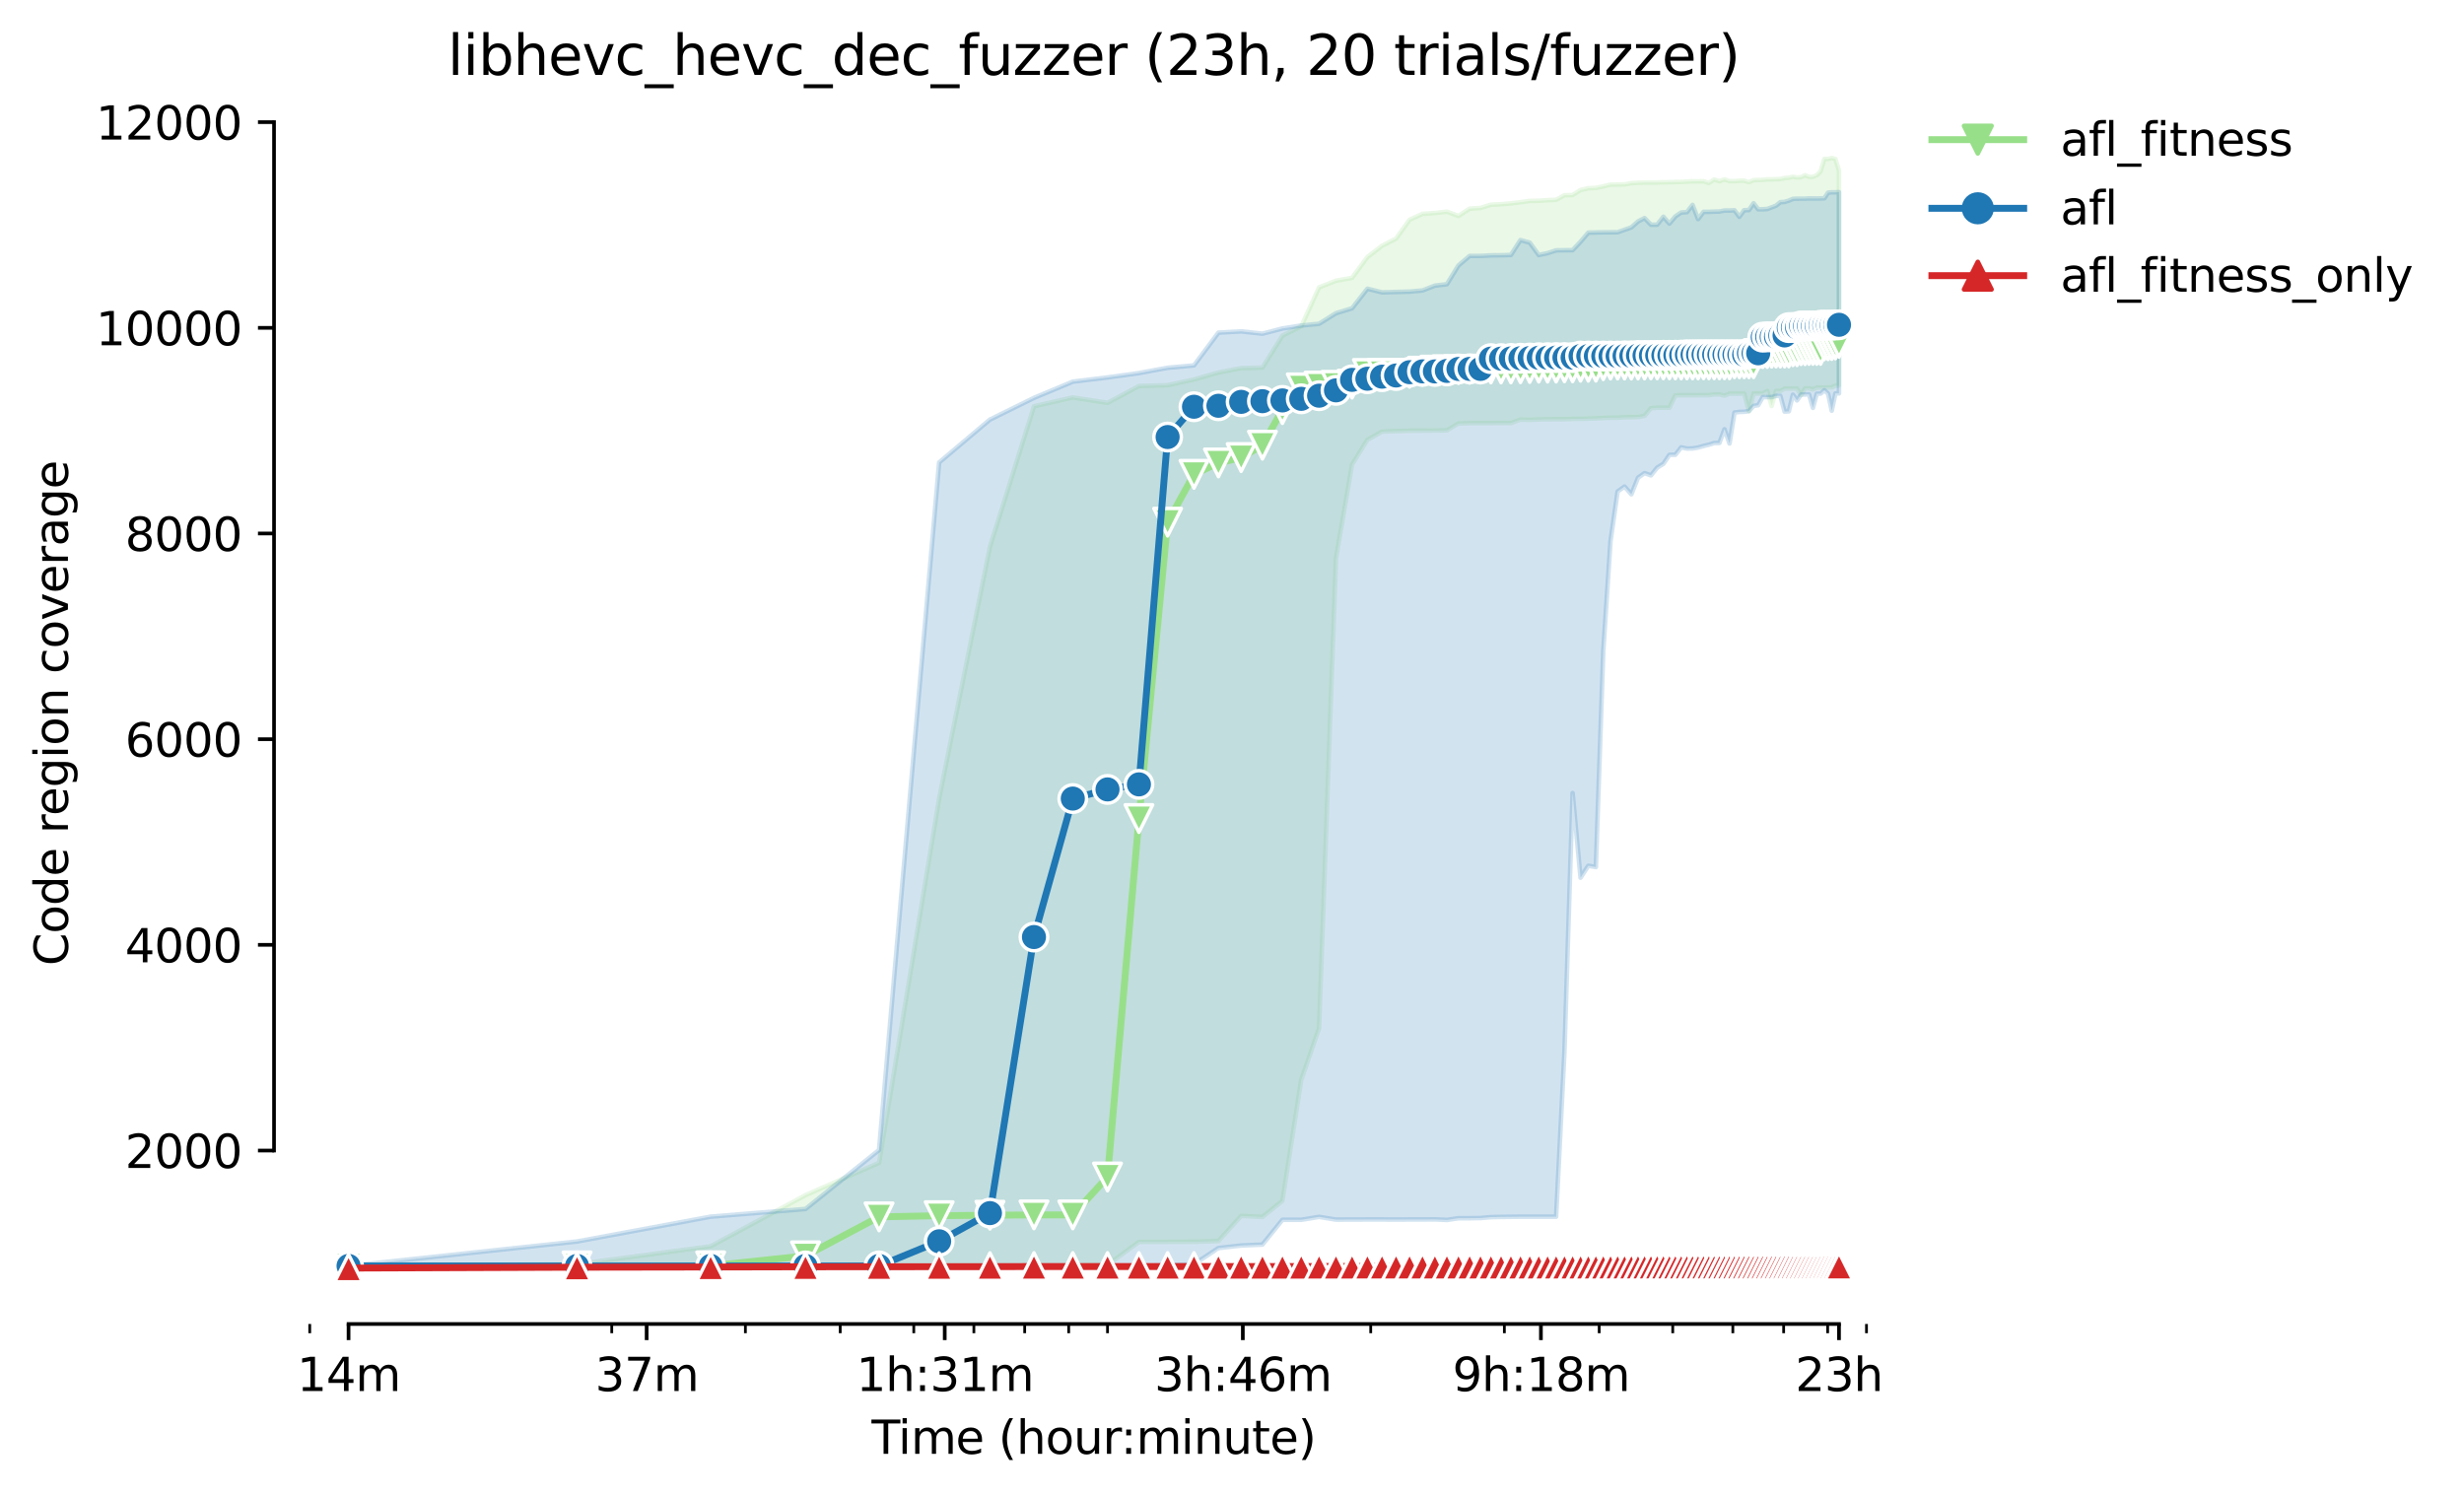 <?xml version="1.0" encoding="utf-8" standalone="no"?>
<!DOCTYPE svg PUBLIC "-//W3C//DTD SVG 1.1//EN"
  "http://www.w3.org/Graphics/SVG/1.1/DTD/svg11.dtd">
<svg height="325.986pt" version="1.1" viewBox="0 0 536.718 325.986" width="536.718pt" xmlns="http://www.w3.org/2000/svg" xmlns:xlink="http://www.w3.org/1999/xlink">
 <defs>
  <style type="text/css">*{stroke-linecap:butt;stroke-linejoin:round;}</style>
 </defs>
 <g id="figure_1">
  <g id="patch_1">
   <path d="M 0 325.986 
L 536.718 325.986 
L 536.718 0 
L 0 0 
z
" style="fill:#ffffff;"/>
  </g>
  <g id="axes_1">
   <g id="patch_2">
    <path d="M 59.691 288.43 
L 416.811 288.43 
L 416.811 22.318 
L 59.691 22.318 
z
" style="fill:#ffffff;"/>
   </g>
   <g id="PolyCollection_1">
    <defs>
     <path d="M 75.923 -50.212 
L 75.923 -50.201 
L 125.69 -50.212 
L 154.801 -50.212 
L 175.456 -50.212 
L 191.477 -50.224 
L 204.568 -50.224 
L 215.635 -50.224 
L 225.223 -50.224 
L 233.679 -50.224 
L 241.244 -50.414 
L 248.087 -55.443 
L 254.334 -55.443 
L 260.081 -55.466 
L 265.402 -55.623 
L 270.355 -61.111 
L 274.989 -60.876 
L 279.342 -64.382 
L 283.446 -90.728 
L 287.328 -101.975 
L 291.01 -204.335 
L 294.513 -224.769 
L 297.853 -230.177 
L 301.045 -231.958 
L 304.101 -232.07 
L 307.032 -232.148 
L 309.848 -232.159 
L 312.557 -232.194 
L 315.168 -232.226 
L 317.688 -233.739 
L 320.122 -233.795 
L 322.476 -233.795 
L 324.756 -233.817 
L 326.965 -233.828 
L 329.108 -233.828 
L 331.19 -234.579 
L 333.212 -234.523 
L 335.179 -234.601 
L 337.094 -234.646 
L 338.959 -234.657 
L 340.777 -234.657 
L 342.55 -234.724 
L 344.28 -234.724 
L 345.969 -234.803 
L 347.62 -234.834 
L 349.233 -234.926 
L 350.811 -234.982 
L 352.356 -234.993 
L 353.867 -235.072 
L 355.348 -235.094 
L 356.798 -235.139 
L 358.22 -235.396 
L 359.614 -237.054 
L 360.982 -237.155 
L 362.324 -237.155 
L 363.641 -237.155 
L 364.935 -239.855 
L 366.206 -239.888 
L 367.454 -239.888 
L 368.682 -239.888 
L 369.888 -239.888 
L 371.075 -239.899 
L 372.243 -239.899 
L 373.391 -240.056 
L 374.522 -240.056 
L 375.635 -239.787 
L 376.731 -240.224 
L 377.811 -240.224 
L 378.875 -240.224 
L 379.923 -240.224 
L 380.956 -236.405 
L 381.974 -240.236 
L 382.979 -240.247 
L 383.969 -240.247 
L 384.946 -240.807 
L 385.91 -237.547 
L 386.861 -240.807 
L 387.799 -240.807 
L 388.726 -241.333 
L 389.64 -241.333 
L 390.543 -241.333 
L 391.435 -241.344 
L 392.316 -239.933 
L 393.186 -241.367 
L 394.046 -241.378 
L 394.896 -241.162 
L 395.736 -241.535 
L 396.566 -241.546 
L 397.386 -241.557 
L 398.198 -241.58 
L 399 -241.591 
L 399.793 -241.972 
L 400.578 -241.994 
L 400.578 -288.827 
L 400.578 -288.827 
L 399.793 -291.359 
L 399 -291.572 
L 398.198 -291.359 
L 397.386 -291.359 
L 396.566 -288.66 
L 395.736 -287.82 
L 394.896 -287.461 
L 394.046 -287.45 
L 393.186 -287.82 
L 392.316 -287.394 
L 391.435 -287.316 
L 390.543 -287.484 
L 389.64 -287.26 
L 388.726 -287.204 
L 387.799 -286.968 
L 386.861 -286.957 
L 385.91 -286.912 
L 384.946 -286.912 
L 383.969 -286.8 
L 382.979 -286.778 
L 381.974 -286.733 
L 380.956 -286.306 
L 379.923 -286.61 
L 378.875 -286.61 
L 377.811 -286.509 
L 376.731 -286.509 
L 375.635 -286.901 
L 374.522 -286.509 
L 373.391 -286.879 
L 372.243 -286.127 
L 371.075 -286.498 
L 369.888 -286.487 
L 368.682 -286.487 
L 367.454 -286.42 
L 366.206 -286.352 
L 364.935 -286.341 
L 363.641 -286.296 
L 362.324 -286.274 
L 360.982 -286.229 
L 359.614 -286.229 
L 358.22 -286.229 
L 356.798 -286.173 
L 355.348 -286.083 
L 353.867 -285.815 
L 352.356 -285.792 
L 350.811 -285.77 
L 349.233 -285.389 
L 347.62 -285.053 
L 345.969 -284.975 
L 344.28 -284.594 
L 342.55 -283.496 
L 340.777 -283.462 
L 338.959 -282.454 
L 337.094 -282.376 
L 335.179 -282.253 
L 333.212 -282.219 
L 331.19 -281.939 
L 329.108 -281.681 
L 326.965 -281.502 
L 324.756 -281.39 
L 322.476 -280.684 
L 320.122 -280.539 
L 317.688 -278.938 
L 315.168 -279.878 
L 312.557 -279.587 
L 309.848 -279.396 
L 307.032 -278.108 
L 304.101 -274.008 
L 301.045 -272.451 
L 297.853 -269.998 
L 294.513 -265.461 
L 291.01 -264.834 
L 287.328 -263.378 
L 283.446 -254.91 
L 279.342 -252.871 
L 274.989 -245.904 
L 270.355 -245.803 
L 265.402 -244.842 
L 260.081 -243.327 
L 254.334 -242.084 
L 248.087 -241.893 
L 241.244 -238.234 
L 233.679 -239.418 
L 225.223 -237.48 
L 215.635 -206.888 
L 204.568 -152.079 
L 191.477 -72.683 
L 175.456 -65.626 
L 154.801 -54.503 
L 125.69 -50.593 
L 75.923 -50.212 
z
" id="m72688c929d" style="stroke:#98df8a;stroke-opacity:0.2;"/>
    </defs>
    <g clip-path="url(#p8f2080d30b)">
     <use style="fill:#98df8a;fill-opacity:0.2;stroke:#98df8a;stroke-opacity:0.2;" x="0" xlink:href="#m72688c929d" y="325.986"/>
    </g>
   </g>
   <g id="PolyCollection_2">
    <defs>
     <path d="M 75.923 -50.212 
L 75.923 -50.212 
L 125.69 -50.212 
L 154.801 -50.212 
L 175.456 -50.212 
L 191.477 -50.212 
L 204.568 -50.212 
L 215.635 -50.212 
L 225.223 -50.212 
L 233.679 -50.212 
L 241.244 -50.212 
L 248.087 -50.212 
L 254.334 -50.336 
L 260.081 -50.593 
L 265.402 -54.099 
L 270.355 -54.659 
L 274.989 -54.861 
L 279.342 -60.26 
L 283.446 -60.26 
L 287.328 -60.899 
L 291.01 -60.305 
L 294.513 -60.316 
L 297.853 -60.327 
L 301.045 -60.327 
L 304.101 -60.313 
L 307.032 -60.327 
L 309.848 -60.327 
L 312.557 -60.35 
L 315.168 -60.227 
L 317.688 -60.607 
L 320.122 -60.607 
L 322.476 -60.641 
L 324.756 -60.843 
L 326.965 -60.887 
L 329.108 -60.91 
L 331.19 -60.932 
L 333.212 -60.932 
L 335.179 -60.932 
L 337.094 -60.932 
L 338.959 -60.932 
L 340.777 -96.934 
L 342.55 -153.222 
L 344.28 -134.784 
L 345.969 -137.383 
L 347.62 -137.105 
L 349.233 -184.183 
L 350.811 -208.132 
L 352.356 -218.919 
L 353.867 -219.992 
L 355.348 -218.303 
L 356.798 -221.921 
L 358.22 -222.918 
L 359.614 -222.425 
L 360.982 -224.128 
L 362.324 -224.945 
L 363.641 -226.906 
L 364.935 -226.913 
L 366.206 -228.541 
L 367.454 -228.272 
L 368.682 -228.295 
L 369.888 -228.496 
L 371.075 -228.832 
L 372.243 -229.112 
L 373.391 -229.482 
L 374.522 -229.493 
L 375.635 -232.484 
L 376.731 -229.37 
L 377.811 -236.125 
L 378.875 -236.248 
L 379.923 -236.28 
L 380.956 -236.427 
L 381.974 -237.558 
L 382.979 -237.715 
L 383.969 -239.474 
L 384.946 -239.474 
L 385.91 -239.474 
L 386.861 -239.754 
L 387.799 -239.754 
L 388.726 -236.326 
L 389.64 -236.382 
L 390.543 -240.011 
L 391.435 -238.757 
L 392.316 -240.034 
L 393.186 -240.056 
L 394.046 -240.079 
L 394.896 -237.136 
L 395.736 -240.224 
L 396.566 -240.236 
L 397.386 -240.968 
L 398.198 -240.236 
L 399 -236.516 
L 399.793 -240.28 
L 400.578 -240.292 
L 400.578 -284.134 
L 400.578 -284.134 
L 399.793 -284.09 
L 399 -284.09 
L 398.198 -284.022 
L 397.386 -282.79 
L 396.566 -282.768 
L 395.736 -282.745 
L 394.896 -282.745 
L 394.046 -282.766 
L 393.186 -282.712 
L 392.316 -282.712 
L 391.435 -282.711 
L 390.543 -282.667 
L 389.64 -282.279 
L 388.726 -282.006 
L 387.799 -281.939 
L 386.861 -281.177 
L 385.91 -280.819 
L 384.946 -280.46 
L 383.969 -280.393 
L 382.979 -280.393 
L 381.974 -281.704 
L 380.956 -280.214 
L 379.923 -280.203 
L 378.875 -278.753 
L 377.811 -280.18 
L 376.731 -280.124 
L 375.635 -280.124 
L 374.522 -279.911 
L 373.391 -279.889 
L 372.243 -279.844 
L 371.075 -279.844 
L 369.888 -278.254 
L 368.682 -281.345 
L 367.454 -279.777 
L 366.206 -279.699 
L 364.935 -278.836 
L 363.641 -277.279 
L 362.324 -278.764 
L 360.982 -277.044 
L 359.614 -277.033 
L 358.22 -278.478 
L 356.798 -277.739 
L 355.348 -276.45 
L 353.867 -275.935 
L 352.356 -275.397 
L 350.811 -275.386 
L 349.233 -275.372 
L 347.62 -275.352 
L 345.969 -275.308 
L 344.28 -273.325 
L 342.55 -271.488 
L 340.777 -271.477 
L 338.959 -271.443 
L 337.094 -270.838 
L 335.179 -270.434 
L 333.212 -273.134 
L 331.19 -273.683 
L 329.108 -270.446 
L 326.965 -270.379 
L 324.756 -270.357 
L 322.476 -270.233 
L 320.122 -270.233 
L 317.688 -268.161 
L 315.168 -264.072 
L 312.557 -263.759 
L 309.848 -262.711 
L 307.032 -262.459 
L 304.101 -262.381 
L 301.045 -262.303 
L 297.853 -263.087 
L 294.513 -258.83 
L 291.01 -257.755 
L 287.328 -255.458 
L 283.446 -255.078 
L 279.342 -254.428 
L 274.989 -253.294 
L 270.355 -253.801 
L 265.402 -253.521 
L 260.081 -246.385 
L 254.334 -245.87 
L 248.087 -244.711 
L 241.244 -243.764 
L 233.679 -242.845 
L 225.223 -239.306 
L 215.635 -234.579 
L 204.568 -225.248 
L 191.477 -75.461 
L 175.456 -62.62 
L 154.801 -60.943 
L 125.69 -55.533 
L 75.923 -50.212 
z
" id="m4d901f5a6e" style="stroke:#1f77b4;stroke-opacity:0.2;"/>
    </defs>
    <g clip-path="url(#p8f2080d30b)">
     <use style="fill:#1f77b4;fill-opacity:0.2;stroke:#1f77b4;stroke-opacity:0.2;" x="0" xlink:href="#m4d901f5a6e" y="325.986"/>
    </g>
   </g>
   <g id="PolyCollection_3">
    <defs>
     <path d="M 75.923 -49.876 
L 75.923 -49.652 
L 125.69 -49.809 
L 154.801 -49.876 
L 175.456 -49.966 
L 191.477 -49.988 
L 204.568 -49.999 
L 215.635 -50.011 
L 225.223 -50.011 
L 233.679 -50.011 
L 241.244 -50.011 
L 248.087 -50.011 
L 254.334 -50.033 
L 260.081 -50.033 
L 265.402 -50.044 
L 270.355 -50.044 
L 274.989 -50.044 
L 279.342 -50.044 
L 283.446 -50.044 
L 287.328 -50.056 
L 291.01 -50.056 
L 294.513 -50.066 
L 297.853 -50.067 
L 301.045 -50.067 
L 304.101 -50.056 
L 307.032 -50.078 
L 309.848 -50.078 
L 312.557 -50.078 
L 315.168 -50.078 
L 317.688 -50.078 
L 320.122 -50.078 
L 322.476 -50.078 
L 324.756 -50.078 
L 326.965 -50.078 
L 329.108 -50.078 
L 331.19 -50.078 
L 333.212 -50.078 
L 335.179 -50.078 
L 337.094 -50.078 
L 338.959 -50.078 
L 340.777 -50.078 
L 342.55 -50.078 
L 344.28 -50.078 
L 345.969 -50.078 
L 347.62 -50.078 
L 349.233 -50.078 
L 350.811 -50.078 
L 352.356 -50.078 
L 353.867 -50.078 
L 355.348 -50.078 
L 356.798 -50.089 
L 358.22 -50.089 
L 359.614 -50.089 
L 360.982 -50.089 
L 362.324 -50.089 
L 363.641 -50.089 
L 364.935 -50.089 
L 366.206 -50.089 
L 367.454 -50.089 
L 368.682 -50.089 
L 369.888 -50.1 
L 371.075 -50.1 
L 372.243 -50.1 
L 373.391 -50.1 
L 374.522 -50.1 
L 375.635 -50.1 
L 376.731 -50.1 
L 377.811 -50.1 
L 378.875 -50.1 
L 379.923 -50.1 
L 380.956 -50.1 
L 381.974 -50.1 
L 382.979 -50.1 
L 383.969 -50.1 
L 384.946 -50.1 
L 385.91 -50.1 
L 386.861 -50.1 
L 387.799 -50.111 
L 388.726 -50.112 
L 389.64 -50.112 
L 390.543 -50.112 
L 391.435 -50.112 
L 392.316 -50.123 
L 393.186 -50.123 
L 394.046 -50.123 
L 394.896 -50.123 
L 395.736 -50.123 
L 396.566 -50.123 
L 397.386 -50.123 
L 398.198 -50.123 
L 399 -50.123 
L 399.793 -50.123 
L 400.578 -50.123 
L 400.578 -50.179 
L 400.578 -50.179 
L 399.793 -50.179 
L 399 -50.179 
L 398.198 -50.19 
L 397.386 -50.179 
L 396.566 -50.179 
L 395.736 -50.179 
L 394.896 -50.168 
L 394.046 -50.168 
L 393.186 -50.168 
L 392.316 -50.168 
L 391.435 -50.168 
L 390.543 -50.168 
L 389.64 -50.168 
L 388.726 -50.168 
L 387.799 -50.168 
L 386.861 -50.168 
L 385.91 -50.168 
L 384.946 -50.168 
L 383.969 -50.168 
L 382.979 -50.168 
L 381.974 -50.168 
L 380.956 -50.168 
L 379.923 -50.168 
L 378.875 -50.168 
L 377.811 -50.168 
L 376.731 -50.168 
L 375.635 -50.168 
L 374.522 -50.156 
L 373.391 -50.156 
L 372.243 -50.145 
L 371.075 -50.145 
L 369.888 -50.145 
L 368.682 -50.145 
L 367.454 -50.145 
L 366.206 -50.145 
L 364.935 -50.145 
L 363.641 -50.145 
L 362.324 -50.145 
L 360.982 -50.145 
L 359.614 -50.134 
L 358.22 -50.134 
L 356.798 -50.134 
L 355.348 -50.134 
L 353.867 -50.134 
L 352.356 -50.123 
L 350.811 -50.123 
L 349.233 -50.123 
L 347.62 -50.123 
L 345.969 -50.123 
L 344.28 -50.123 
L 342.55 -50.123 
L 340.777 -50.123 
L 338.959 -50.123 
L 337.094 -50.123 
L 335.179 -50.123 
L 333.212 -50.123 
L 331.19 -50.123 
L 329.108 -50.123 
L 326.965 -50.123 
L 324.756 -50.123 
L 322.476 -50.123 
L 320.122 -50.123 
L 317.688 -50.123 
L 315.168 -50.123 
L 312.557 -50.123 
L 309.848 -50.123 
L 307.032 -50.123 
L 304.101 -50.123 
L 301.045 -50.123 
L 297.853 -50.123 
L 294.513 -50.123 
L 291.01 -50.112 
L 287.328 -50.112 
L 283.446 -50.1 
L 279.342 -50.1 
L 274.989 -50.1 
L 270.355 -50.1 
L 265.402 -50.1 
L 260.081 -50.1 
L 254.334 -50.1 
L 248.087 -50.1 
L 241.244 -50.1 
L 233.679 -50.089 
L 225.223 -50.089 
L 215.635 -50.078 
L 204.568 -50.067 
L 191.477 -50.056 
L 175.456 -50.033 
L 154.801 -50.022 
L 125.69 -50.011 
L 75.923 -49.876 
z
" id="m90ef44220f" style="stroke:#d62728;stroke-opacity:0.2;"/>
    </defs>
    <g clip-path="url(#p8f2080d30b)">
     <use style="fill:#d62728;fill-opacity:0.2;stroke:#d62728;stroke-opacity:0.2;" x="0" xlink:href="#m90ef44220f" y="325.986"/>
    </g>
   </g>
   <g id="matplotlib.axis_1">
    <g id="xtick_1">
     <g id="line2d_1">
      <defs>
       <path d="M 0 0 
L 0 3.5 
" id="m6b29888bbb" style="stroke:#000000;stroke-width:0.8;"/>
      </defs>
      <g>
       <use style="stroke:#000000;stroke-width:0.8;" x="75.923" xlink:href="#m6b29888bbb" y="288.43"/>
      </g>
     </g>
     <g id="text_1">
      <!-- 14m -->
      <g transform="translate(64.691 303.029)scale(0.1 -0.1)">
       <defs>
        <path d="M 794 531 
L 1825 531 
L 1825 4091 
L 703 3866 
L 703 4441 
L 1819 4666 
L 2450 4666 
L 2450 531 
L 3481 531 
L 3481 0 
L 794 0 
L 794 531 
z
" id="DejaVuSans-31" transform="scale(0.016)"/>
        <path d="M 2419 4116 
L 825 1625 
L 2419 1625 
L 2419 4116 
z
M 2253 4666 
L 3047 4666 
L 3047 1625 
L 3713 1625 
L 3713 1100 
L 3047 1100 
L 3047 0 
L 2419 0 
L 2419 1100 
L 313 1100 
L 313 1709 
L 2253 4666 
z
" id="DejaVuSans-34" transform="scale(0.016)"/>
        <path d="M 3328 2828 
Q 3544 3216 3844 3400 
Q 4144 3584 4550 3584 
Q 5097 3584 5394 3201 
Q 5691 2819 5691 2113 
L 5691 0 
L 5113 0 
L 5113 2094 
Q 5113 2597 4934 2840 
Q 4756 3084 4391 3084 
Q 3944 3084 3684 2787 
Q 3425 2491 3425 1978 
L 3425 0 
L 2847 0 
L 2847 2094 
Q 2847 2600 2669 2842 
Q 2491 3084 2119 3084 
Q 1678 3084 1418 2786 
Q 1159 2488 1159 1978 
L 1159 0 
L 581 0 
L 581 3500 
L 1159 3500 
L 1159 2956 
Q 1356 3278 1631 3431 
Q 1906 3584 2284 3584 
Q 2666 3584 2933 3390 
Q 3200 3197 3328 2828 
z
" id="DejaVuSans-6d" transform="scale(0.016)"/>
       </defs>
       <use xlink:href="#DejaVuSans-31"/>
       <use x="63.623" xlink:href="#DejaVuSans-34"/>
       <use x="127.246" xlink:href="#DejaVuSans-6d"/>
      </g>
     </g>
    </g>
    <g id="xtick_2">
     <g id="line2d_2">
      <g>
       <use style="stroke:#000000;stroke-width:0.8;" x="140.854" xlink:href="#m6b29888bbb" y="288.43"/>
      </g>
     </g>
     <g id="text_2">
      <!-- 37m -->
      <g transform="translate(129.622 303.029)scale(0.1 -0.1)">
       <defs>
        <path d="M 2597 2516 
Q 3050 2419 3304 2112 
Q 3559 1806 3559 1356 
Q 3559 666 3084 287 
Q 2609 -91 1734 -91 
Q 1441 -91 1130 -33 
Q 819 25 488 141 
L 488 750 
Q 750 597 1062 519 
Q 1375 441 1716 441 
Q 2309 441 2620 675 
Q 2931 909 2931 1356 
Q 2931 1769 2642 2001 
Q 2353 2234 1838 2234 
L 1294 2234 
L 1294 2753 
L 1863 2753 
Q 2328 2753 2575 2939 
Q 2822 3125 2822 3475 
Q 2822 3834 2567 4026 
Q 2313 4219 1838 4219 
Q 1578 4219 1281 4162 
Q 984 4106 628 3988 
L 628 4550 
Q 988 4650 1302 4700 
Q 1616 4750 1894 4750 
Q 2613 4750 3031 4423 
Q 3450 4097 3450 3541 
Q 3450 3153 3228 2886 
Q 3006 2619 2597 2516 
z
" id="DejaVuSans-33" transform="scale(0.016)"/>
        <path d="M 525 4666 
L 3525 4666 
L 3525 4397 
L 1831 0 
L 1172 0 
L 2766 4134 
L 525 4134 
L 525 4666 
z
" id="DejaVuSans-37" transform="scale(0.016)"/>
       </defs>
       <use xlink:href="#DejaVuSans-33"/>
       <use x="63.623" xlink:href="#DejaVuSans-37"/>
       <use x="127.246" xlink:href="#DejaVuSans-6d"/>
      </g>
     </g>
    </g>
    <g id="xtick_3">
     <g id="line2d_3">
      <g>
       <use style="stroke:#000000;stroke-width:0.8;" x="205.786" xlink:href="#m6b29888bbb" y="288.43"/>
      </g>
     </g>
     <g id="text_3">
      <!-- 1h:31m -->
      <g transform="translate(186.518 303.029)scale(0.1 -0.1)">
       <defs>
        <path d="M 3513 2113 
L 3513 0 
L 2938 0 
L 2938 2094 
Q 2938 2591 2744 2837 
Q 2550 3084 2163 3084 
Q 1697 3084 1428 2787 
Q 1159 2491 1159 1978 
L 1159 0 
L 581 0 
L 581 4863 
L 1159 4863 
L 1159 2956 
Q 1366 3272 1645 3428 
Q 1925 3584 2291 3584 
Q 2894 3584 3203 3211 
Q 3513 2838 3513 2113 
z
" id="DejaVuSans-68" transform="scale(0.016)"/>
        <path d="M 750 794 
L 1409 794 
L 1409 0 
L 750 0 
L 750 794 
z
M 750 3309 
L 1409 3309 
L 1409 2516 
L 750 2516 
L 750 3309 
z
" id="DejaVuSans-3a" transform="scale(0.016)"/>
       </defs>
       <use xlink:href="#DejaVuSans-31"/>
       <use x="63.623" xlink:href="#DejaVuSans-68"/>
       <use x="127.002" xlink:href="#DejaVuSans-3a"/>
       <use x="160.693" xlink:href="#DejaVuSans-33"/>
       <use x="224.316" xlink:href="#DejaVuSans-31"/>
       <use x="287.939" xlink:href="#DejaVuSans-6d"/>
      </g>
     </g>
    </g>
    <g id="xtick_4">
     <g id="line2d_4">
      <g>
       <use style="stroke:#000000;stroke-width:0.8;" x="270.717" xlink:href="#m6b29888bbb" y="288.43"/>
      </g>
     </g>
     <g id="text_4">
      <!-- 3h:46m -->
      <g transform="translate(251.449 303.029)scale(0.1 -0.1)">
       <defs>
        <path d="M 2113 2584 
Q 1688 2584 1439 2293 
Q 1191 2003 1191 1497 
Q 1191 994 1439 701 
Q 1688 409 2113 409 
Q 2538 409 2786 701 
Q 3034 994 3034 1497 
Q 3034 2003 2786 2293 
Q 2538 2584 2113 2584 
z
M 3366 4563 
L 3366 3988 
Q 3128 4100 2886 4159 
Q 2644 4219 2406 4219 
Q 1781 4219 1451 3797 
Q 1122 3375 1075 2522 
Q 1259 2794 1537 2939 
Q 1816 3084 2150 3084 
Q 2853 3084 3261 2657 
Q 3669 2231 3669 1497 
Q 3669 778 3244 343 
Q 2819 -91 2113 -91 
Q 1303 -91 875 529 
Q 447 1150 447 2328 
Q 447 3434 972 4092 
Q 1497 4750 2381 4750 
Q 2619 4750 2861 4703 
Q 3103 4656 3366 4563 
z
" id="DejaVuSans-36" transform="scale(0.016)"/>
       </defs>
       <use xlink:href="#DejaVuSans-33"/>
       <use x="63.623" xlink:href="#DejaVuSans-68"/>
       <use x="127.002" xlink:href="#DejaVuSans-3a"/>
       <use x="160.693" xlink:href="#DejaVuSans-34"/>
       <use x="224.316" xlink:href="#DejaVuSans-36"/>
       <use x="287.939" xlink:href="#DejaVuSans-6d"/>
      </g>
     </g>
    </g>
    <g id="xtick_5">
     <g id="line2d_5">
      <g>
       <use style="stroke:#000000;stroke-width:0.8;" x="335.648" xlink:href="#m6b29888bbb" y="288.43"/>
      </g>
     </g>
     <g id="text_5">
      <!-- 9h:18m -->
      <g transform="translate(316.38 303.029)scale(0.1 -0.1)">
       <defs>
        <path d="M 703 97 
L 703 672 
Q 941 559 1184 500 
Q 1428 441 1663 441 
Q 2288 441 2617 861 
Q 2947 1281 2994 2138 
Q 2813 1869 2534 1725 
Q 2256 1581 1919 1581 
Q 1219 1581 811 2004 
Q 403 2428 403 3163 
Q 403 3881 828 4315 
Q 1253 4750 1959 4750 
Q 2769 4750 3195 4129 
Q 3622 3509 3622 2328 
Q 3622 1225 3098 567 
Q 2575 -91 1691 -91 
Q 1453 -91 1209 -44 
Q 966 3 703 97 
z
M 1959 2075 
Q 2384 2075 2632 2365 
Q 2881 2656 2881 3163 
Q 2881 3666 2632 3958 
Q 2384 4250 1959 4250 
Q 1534 4250 1286 3958 
Q 1038 3666 1038 3163 
Q 1038 2656 1286 2365 
Q 1534 2075 1959 2075 
z
" id="DejaVuSans-39" transform="scale(0.016)"/>
        <path d="M 2034 2216 
Q 1584 2216 1326 1975 
Q 1069 1734 1069 1313 
Q 1069 891 1326 650 
Q 1584 409 2034 409 
Q 2484 409 2743 651 
Q 3003 894 3003 1313 
Q 3003 1734 2745 1975 
Q 2488 2216 2034 2216 
z
M 1403 2484 
Q 997 2584 770 2862 
Q 544 3141 544 3541 
Q 544 4100 942 4425 
Q 1341 4750 2034 4750 
Q 2731 4750 3128 4425 
Q 3525 4100 3525 3541 
Q 3525 3141 3298 2862 
Q 3072 2584 2669 2484 
Q 3125 2378 3379 2068 
Q 3634 1759 3634 1313 
Q 3634 634 3220 271 
Q 2806 -91 2034 -91 
Q 1263 -91 848 271 
Q 434 634 434 1313 
Q 434 1759 690 2068 
Q 947 2378 1403 2484 
z
M 1172 3481 
Q 1172 3119 1398 2916 
Q 1625 2713 2034 2713 
Q 2441 2713 2670 2916 
Q 2900 3119 2900 3481 
Q 2900 3844 2670 4047 
Q 2441 4250 2034 4250 
Q 1625 4250 1398 4047 
Q 1172 3844 1172 3481 
z
" id="DejaVuSans-38" transform="scale(0.016)"/>
       </defs>
       <use xlink:href="#DejaVuSans-39"/>
       <use x="63.623" xlink:href="#DejaVuSans-68"/>
       <use x="127.002" xlink:href="#DejaVuSans-3a"/>
       <use x="160.693" xlink:href="#DejaVuSans-31"/>
       <use x="224.316" xlink:href="#DejaVuSans-38"/>
       <use x="287.939" xlink:href="#DejaVuSans-6d"/>
      </g>
     </g>
    </g>
    <g id="xtick_6">
     <g id="line2d_6">
      <g>
       <use style="stroke:#000000;stroke-width:0.8;" x="400.579" xlink:href="#m6b29888bbb" y="288.43"/>
      </g>
     </g>
     <g id="text_6">
      <!-- 23h -->
      <g transform="translate(391.048 303.029)scale(0.1 -0.1)">
       <defs>
        <path d="M 1228 531 
L 3431 531 
L 3431 0 
L 469 0 
L 469 531 
Q 828 903 1448 1529 
Q 2069 2156 2228 2338 
Q 2531 2678 2651 2914 
Q 2772 3150 2772 3378 
Q 2772 3750 2511 3984 
Q 2250 4219 1831 4219 
Q 1534 4219 1204 4116 
Q 875 4013 500 3803 
L 500 4441 
Q 881 4594 1212 4672 
Q 1544 4750 1819 4750 
Q 2544 4750 2975 4387 
Q 3406 4025 3406 3419 
Q 3406 3131 3298 2873 
Q 3191 2616 2906 2266 
Q 2828 2175 2409 1742 
Q 1991 1309 1228 531 
z
" id="DejaVuSans-32" transform="scale(0.016)"/>
       </defs>
       <use xlink:href="#DejaVuSans-32"/>
       <use x="63.623" xlink:href="#DejaVuSans-33"/>
       <use x="127.246" xlink:href="#DejaVuSans-68"/>
      </g>
     </g>
    </g>
    <g id="xtick_7">
     <g id="line2d_7">
      <defs>
       <path d="M 0 0 
L 0 2 
" id="m84d52bb709" style="stroke:#000000;stroke-width:0.6;"/>
      </defs>
      <g>
       <use style="stroke:#000000;stroke-width:0.6;" x="67.467" xlink:href="#m84d52bb709" y="288.43"/>
      </g>
     </g>
    </g>
    <g id="xtick_8">
     <g id="line2d_8">
      <g>
       <use style="stroke:#000000;stroke-width:0.6;" x="133.254" xlink:href="#m84d52bb709" y="288.43"/>
      </g>
     </g>
    </g>
    <g id="xtick_9">
     <g id="line2d_9">
      <g>
       <use style="stroke:#000000;stroke-width:0.6;" x="162.366" xlink:href="#m84d52bb709" y="288.43"/>
      </g>
     </g>
    </g>
    <g id="xtick_10">
     <g id="line2d_10">
      <g>
       <use style="stroke:#000000;stroke-width:0.6;" x="183.021" xlink:href="#m84d52bb709" y="288.43"/>
      </g>
     </g>
    </g>
    <g id="xtick_11">
     <g id="line2d_11">
      <g>
       <use style="stroke:#000000;stroke-width:0.6;" x="199.042" xlink:href="#m84d52bb709" y="288.43"/>
      </g>
     </g>
    </g>
    <g id="xtick_12">
     <g id="line2d_12">
      <g>
       <use style="stroke:#000000;stroke-width:0.6;" x="212.132" xlink:href="#m84d52bb709" y="288.43"/>
      </g>
     </g>
    </g>
    <g id="xtick_13">
     <g id="line2d_13">
      <g>
       <use style="stroke:#000000;stroke-width:0.6;" x="223.2" xlink:href="#m84d52bb709" y="288.43"/>
      </g>
     </g>
    </g>
    <g id="xtick_14">
     <g id="line2d_14">
      <g>
       <use style="stroke:#000000;stroke-width:0.6;" x="232.787" xlink:href="#m84d52bb709" y="288.43"/>
      </g>
     </g>
    </g>
    <g id="xtick_15">
     <g id="line2d_15">
      <g>
       <use style="stroke:#000000;stroke-width:0.6;" x="241.244" xlink:href="#m84d52bb709" y="288.43"/>
      </g>
     </g>
    </g>
    <g id="xtick_16">
     <g id="line2d_16">
      <g>
       <use style="stroke:#000000;stroke-width:0.6;" x="298.575" xlink:href="#m84d52bb709" y="288.43"/>
      </g>
     </g>
    </g>
    <g id="xtick_17">
     <g id="line2d_17">
      <g>
       <use style="stroke:#000000;stroke-width:0.6;" x="327.687" xlink:href="#m84d52bb709" y="288.43"/>
      </g>
     </g>
    </g>
    <g id="xtick_18">
     <g id="line2d_18">
      <g>
       <use style="stroke:#000000;stroke-width:0.6;" x="348.341" xlink:href="#m84d52bb709" y="288.43"/>
      </g>
     </g>
    </g>
    <g id="xtick_19">
     <g id="line2d_19">
      <g>
       <use style="stroke:#000000;stroke-width:0.6;" x="364.363" xlink:href="#m84d52bb709" y="288.43"/>
      </g>
     </g>
    </g>
    <g id="xtick_20">
     <g id="line2d_20">
      <g>
       <use style="stroke:#000000;stroke-width:0.6;" x="377.453" xlink:href="#m84d52bb709" y="288.43"/>
      </g>
     </g>
    </g>
    <g id="xtick_21">
     <g id="line2d_21">
      <g>
       <use style="stroke:#000000;stroke-width:0.6;" x="388.521" xlink:href="#m84d52bb709" y="288.43"/>
      </g>
     </g>
    </g>
    <g id="xtick_22">
     <g id="line2d_22">
      <g>
       <use style="stroke:#000000;stroke-width:0.6;" x="398.108" xlink:href="#m84d52bb709" y="288.43"/>
      </g>
     </g>
    </g>
    <g id="xtick_23">
     <g id="line2d_23">
      <g>
       <use style="stroke:#000000;stroke-width:0.6;" x="406.565" xlink:href="#m84d52bb709" y="288.43"/>
      </g>
     </g>
    </g>
    <g id="text_7">
     <!-- Time (hour:minute) -->
     <g transform="translate(189.844 316.707)scale(0.1 -0.1)">
      <defs>
       <path d="M -19 4666 
L 3928 4666 
L 3928 4134 
L 2272 4134 
L 2272 0 
L 1638 0 
L 1638 4134 
L -19 4134 
L -19 4666 
z
" id="DejaVuSans-54" transform="scale(0.016)"/>
       <path d="M 603 3500 
L 1178 3500 
L 1178 0 
L 603 0 
L 603 3500 
z
M 603 4863 
L 1178 4863 
L 1178 4134 
L 603 4134 
L 603 4863 
z
" id="DejaVuSans-69" transform="scale(0.016)"/>
       <path d="M 3597 1894 
L 3597 1613 
L 953 1613 
Q 991 1019 1311 708 
Q 1631 397 2203 397 
Q 2534 397 2845 478 
Q 3156 559 3463 722 
L 3463 178 
Q 3153 47 2828 -22 
Q 2503 -91 2169 -91 
Q 1331 -91 842 396 
Q 353 884 353 1716 
Q 353 2575 817 3079 
Q 1281 3584 2069 3584 
Q 2775 3584 3186 3129 
Q 3597 2675 3597 1894 
z
M 3022 2063 
Q 3016 2534 2758 2815 
Q 2500 3097 2075 3097 
Q 1594 3097 1305 2825 
Q 1016 2553 972 2059 
L 3022 2063 
z
" id="DejaVuSans-65" transform="scale(0.016)"/>
       <path id="DejaVuSans-20" transform="scale(0.016)"/>
       <path d="M 1984 4856 
Q 1566 4138 1362 3434 
Q 1159 2731 1159 2009 
Q 1159 1288 1364 580 
Q 1569 -128 1984 -844 
L 1484 -844 
Q 1016 -109 783 600 
Q 550 1309 550 2009 
Q 550 2706 781 3412 
Q 1013 4119 1484 4856 
L 1984 4856 
z
" id="DejaVuSans-28" transform="scale(0.016)"/>
       <path d="M 1959 3097 
Q 1497 3097 1228 2736 
Q 959 2375 959 1747 
Q 959 1119 1226 758 
Q 1494 397 1959 397 
Q 2419 397 2687 759 
Q 2956 1122 2956 1747 
Q 2956 2369 2687 2733 
Q 2419 3097 1959 3097 
z
M 1959 3584 
Q 2709 3584 3137 3096 
Q 3566 2609 3566 1747 
Q 3566 888 3137 398 
Q 2709 -91 1959 -91 
Q 1206 -91 779 398 
Q 353 888 353 1747 
Q 353 2609 779 3096 
Q 1206 3584 1959 3584 
z
" id="DejaVuSans-6f" transform="scale(0.016)"/>
       <path d="M 544 1381 
L 544 3500 
L 1119 3500 
L 1119 1403 
Q 1119 906 1312 657 
Q 1506 409 1894 409 
Q 2359 409 2629 706 
Q 2900 1003 2900 1516 
L 2900 3500 
L 3475 3500 
L 3475 0 
L 2900 0 
L 2900 538 
Q 2691 219 2414 64 
Q 2138 -91 1772 -91 
Q 1169 -91 856 284 
Q 544 659 544 1381 
z
M 1991 3584 
L 1991 3584 
z
" id="DejaVuSans-75" transform="scale(0.016)"/>
       <path d="M 2631 2963 
Q 2534 3019 2420 3045 
Q 2306 3072 2169 3072 
Q 1681 3072 1420 2755 
Q 1159 2438 1159 1844 
L 1159 0 
L 581 0 
L 581 3500 
L 1159 3500 
L 1159 2956 
Q 1341 3275 1631 3429 
Q 1922 3584 2338 3584 
Q 2397 3584 2469 3576 
Q 2541 3569 2628 3553 
L 2631 2963 
z
" id="DejaVuSans-72" transform="scale(0.016)"/>
       <path d="M 3513 2113 
L 3513 0 
L 2938 0 
L 2938 2094 
Q 2938 2591 2744 2837 
Q 2550 3084 2163 3084 
Q 1697 3084 1428 2787 
Q 1159 2491 1159 1978 
L 1159 0 
L 581 0 
L 581 3500 
L 1159 3500 
L 1159 2956 
Q 1366 3272 1645 3428 
Q 1925 3584 2291 3584 
Q 2894 3584 3203 3211 
Q 3513 2838 3513 2113 
z
" id="DejaVuSans-6e" transform="scale(0.016)"/>
       <path d="M 1172 4494 
L 1172 3500 
L 2356 3500 
L 2356 3053 
L 1172 3053 
L 1172 1153 
Q 1172 725 1289 603 
Q 1406 481 1766 481 
L 2356 481 
L 2356 0 
L 1766 0 
Q 1100 0 847 248 
Q 594 497 594 1153 
L 594 3053 
L 172 3053 
L 172 3500 
L 594 3500 
L 594 4494 
L 1172 4494 
z
" id="DejaVuSans-74" transform="scale(0.016)"/>
       <path d="M 513 4856 
L 1013 4856 
Q 1481 4119 1714 3412 
Q 1947 2706 1947 2009 
Q 1947 1309 1714 600 
Q 1481 -109 1013 -844 
L 513 -844 
Q 928 -128 1133 580 
Q 1338 1288 1338 2009 
Q 1338 2731 1133 3434 
Q 928 4138 513 4856 
z
" id="DejaVuSans-29" transform="scale(0.016)"/>
      </defs>
      <use xlink:href="#DejaVuSans-54"/>
      <use x="57.959" xlink:href="#DejaVuSans-69"/>
      <use x="85.742" xlink:href="#DejaVuSans-6d"/>
      <use x="183.154" xlink:href="#DejaVuSans-65"/>
      <use x="244.678" xlink:href="#DejaVuSans-20"/>
      <use x="276.465" xlink:href="#DejaVuSans-28"/>
      <use x="315.479" xlink:href="#DejaVuSans-68"/>
      <use x="378.857" xlink:href="#DejaVuSans-6f"/>
      <use x="440.039" xlink:href="#DejaVuSans-75"/>
      <use x="503.418" xlink:href="#DejaVuSans-72"/>
      <use x="542.781" xlink:href="#DejaVuSans-3a"/>
      <use x="576.473" xlink:href="#DejaVuSans-6d"/>
      <use x="673.885" xlink:href="#DejaVuSans-69"/>
      <use x="701.668" xlink:href="#DejaVuSans-6e"/>
      <use x="765.047" xlink:href="#DejaVuSans-75"/>
      <use x="828.426" xlink:href="#DejaVuSans-74"/>
      <use x="867.635" xlink:href="#DejaVuSans-65"/>
      <use x="929.158" xlink:href="#DejaVuSans-29"/>
     </g>
    </g>
   </g>
   <g id="matplotlib.axis_2">
    <g id="ytick_1">
     <g id="line2d_24">
      <defs>
       <path d="M 0 0 
L -3.5 0 
" id="m6397a5c79c" style="stroke:#000000;stroke-width:0.8;"/>
      </defs>
      <g>
       <use style="stroke:#000000;stroke-width:0.8;" x="59.691" xlink:href="#m6397a5c79c" y="250.638"/>
      </g>
     </g>
     <g id="text_8">
      <!-- 2000 -->
      <g transform="translate(27.241 254.437)scale(0.1 -0.1)">
       <defs>
        <path d="M 2034 4250 
Q 1547 4250 1301 3770 
Q 1056 3291 1056 2328 
Q 1056 1369 1301 889 
Q 1547 409 2034 409 
Q 2525 409 2770 889 
Q 3016 1369 3016 2328 
Q 3016 3291 2770 3770 
Q 2525 4250 2034 4250 
z
M 2034 4750 
Q 2819 4750 3233 4129 
Q 3647 3509 3647 2328 
Q 3647 1150 3233 529 
Q 2819 -91 2034 -91 
Q 1250 -91 836 529 
Q 422 1150 422 2328 
Q 422 3509 836 4129 
Q 1250 4750 2034 4750 
z
" id="DejaVuSans-30" transform="scale(0.016)"/>
       </defs>
       <use xlink:href="#DejaVuSans-32"/>
       <use x="63.623" xlink:href="#DejaVuSans-30"/>
       <use x="127.246" xlink:href="#DejaVuSans-30"/>
       <use x="190.869" xlink:href="#DejaVuSans-30"/>
      </g>
     </g>
    </g>
    <g id="ytick_2">
     <g id="line2d_25">
      <g>
       <use style="stroke:#000000;stroke-width:0.8;" x="59.691" xlink:href="#m6397a5c79c" y="205.832"/>
      </g>
     </g>
     <g id="text_9">
      <!-- 4000 -->
      <g transform="translate(27.241 209.631)scale(0.1 -0.1)">
       <use xlink:href="#DejaVuSans-34"/>
       <use x="63.623" xlink:href="#DejaVuSans-30"/>
       <use x="127.246" xlink:href="#DejaVuSans-30"/>
       <use x="190.869" xlink:href="#DejaVuSans-30"/>
      </g>
     </g>
    </g>
    <g id="ytick_3">
     <g id="line2d_26">
      <g>
       <use style="stroke:#000000;stroke-width:0.8;" x="59.691" xlink:href="#m6397a5c79c" y="161.025"/>
      </g>
     </g>
     <g id="text_10">
      <!-- 6000 -->
      <g transform="translate(27.241 164.825)scale(0.1 -0.1)">
       <use xlink:href="#DejaVuSans-36"/>
       <use x="63.623" xlink:href="#DejaVuSans-30"/>
       <use x="127.246" xlink:href="#DejaVuSans-30"/>
       <use x="190.869" xlink:href="#DejaVuSans-30"/>
      </g>
     </g>
    </g>
    <g id="ytick_4">
     <g id="line2d_27">
      <g>
       <use style="stroke:#000000;stroke-width:0.8;" x="59.691" xlink:href="#m6397a5c79c" y="116.219"/>
      </g>
     </g>
     <g id="text_11">
      <!-- 8000 -->
      <g transform="translate(27.241 120.018)scale(0.1 -0.1)">
       <use xlink:href="#DejaVuSans-38"/>
       <use x="63.623" xlink:href="#DejaVuSans-30"/>
       <use x="127.246" xlink:href="#DejaVuSans-30"/>
       <use x="190.869" xlink:href="#DejaVuSans-30"/>
      </g>
     </g>
    </g>
    <g id="ytick_5">
     <g id="line2d_28">
      <g>
       <use style="stroke:#000000;stroke-width:0.8;" x="59.691" xlink:href="#m6397a5c79c" y="71.413"/>
      </g>
     </g>
     <g id="text_12">
      <!-- 10000 -->
      <g transform="translate(20.878 75.212)scale(0.1 -0.1)">
       <use xlink:href="#DejaVuSans-31"/>
       <use x="63.623" xlink:href="#DejaVuSans-30"/>
       <use x="127.246" xlink:href="#DejaVuSans-30"/>
       <use x="190.869" xlink:href="#DejaVuSans-30"/>
       <use x="254.492" xlink:href="#DejaVuSans-30"/>
      </g>
     </g>
    </g>
    <g id="ytick_6">
     <g id="line2d_29">
      <g>
       <use style="stroke:#000000;stroke-width:0.8;" x="59.691" xlink:href="#m6397a5c79c" y="26.607"/>
      </g>
     </g>
     <g id="text_13">
      <!-- 12000 -->
      <g transform="translate(20.878 30.406)scale(0.1 -0.1)">
       <use xlink:href="#DejaVuSans-31"/>
       <use x="63.623" xlink:href="#DejaVuSans-32"/>
       <use x="127.246" xlink:href="#DejaVuSans-30"/>
       <use x="190.869" xlink:href="#DejaVuSans-30"/>
       <use x="254.492" xlink:href="#DejaVuSans-30"/>
      </g>
     </g>
    </g>
    <g id="text_14">
     <!-- Code region coverage -->
     <g transform="translate(14.798 210.38)rotate(-90)scale(0.1 -0.1)">
      <defs>
       <path d="M 4122 4306 
L 4122 3641 
Q 3803 3938 3442 4084 
Q 3081 4231 2675 4231 
Q 1875 4231 1450 3742 
Q 1025 3253 1025 2328 
Q 1025 1406 1450 917 
Q 1875 428 2675 428 
Q 3081 428 3442 575 
Q 3803 722 4122 1019 
L 4122 359 
Q 3791 134 3420 21 
Q 3050 -91 2638 -91 
Q 1578 -91 968 557 
Q 359 1206 359 2328 
Q 359 3453 968 4101 
Q 1578 4750 2638 4750 
Q 3056 4750 3426 4639 
Q 3797 4528 4122 4306 
z
" id="DejaVuSans-43" transform="scale(0.016)"/>
       <path d="M 2906 2969 
L 2906 4863 
L 3481 4863 
L 3481 0 
L 2906 0 
L 2906 525 
Q 2725 213 2448 61 
Q 2172 -91 1784 -91 
Q 1150 -91 751 415 
Q 353 922 353 1747 
Q 353 2572 751 3078 
Q 1150 3584 1784 3584 
Q 2172 3584 2448 3432 
Q 2725 3281 2906 2969 
z
M 947 1747 
Q 947 1113 1208 752 
Q 1469 391 1925 391 
Q 2381 391 2643 752 
Q 2906 1113 2906 1747 
Q 2906 2381 2643 2742 
Q 2381 3103 1925 3103 
Q 1469 3103 1208 2742 
Q 947 2381 947 1747 
z
" id="DejaVuSans-64" transform="scale(0.016)"/>
       <path d="M 2906 1791 
Q 2906 2416 2648 2759 
Q 2391 3103 1925 3103 
Q 1463 3103 1205 2759 
Q 947 2416 947 1791 
Q 947 1169 1205 825 
Q 1463 481 1925 481 
Q 2391 481 2648 825 
Q 2906 1169 2906 1791 
z
M 3481 434 
Q 3481 -459 3084 -895 
Q 2688 -1331 1869 -1331 
Q 1566 -1331 1297 -1286 
Q 1028 -1241 775 -1147 
L 775 -588 
Q 1028 -725 1275 -790 
Q 1522 -856 1778 -856 
Q 2344 -856 2625 -561 
Q 2906 -266 2906 331 
L 2906 616 
Q 2728 306 2450 153 
Q 2172 0 1784 0 
Q 1141 0 747 490 
Q 353 981 353 1791 
Q 353 2603 747 3093 
Q 1141 3584 1784 3584 
Q 2172 3584 2450 3431 
Q 2728 3278 2906 2969 
L 2906 3500 
L 3481 3500 
L 3481 434 
z
" id="DejaVuSans-67" transform="scale(0.016)"/>
       <path d="M 3122 3366 
L 3122 2828 
Q 2878 2963 2633 3030 
Q 2388 3097 2138 3097 
Q 1578 3097 1268 2742 
Q 959 2388 959 1747 
Q 959 1106 1268 751 
Q 1578 397 2138 397 
Q 2388 397 2633 464 
Q 2878 531 3122 666 
L 3122 134 
Q 2881 22 2623 -34 
Q 2366 -91 2075 -91 
Q 1284 -91 818 406 
Q 353 903 353 1747 
Q 353 2603 823 3093 
Q 1294 3584 2113 3584 
Q 2378 3584 2631 3529 
Q 2884 3475 3122 3366 
z
" id="DejaVuSans-63" transform="scale(0.016)"/>
       <path d="M 191 3500 
L 800 3500 
L 1894 563 
L 2988 3500 
L 3597 3500 
L 2284 0 
L 1503 0 
L 191 3500 
z
" id="DejaVuSans-76" transform="scale(0.016)"/>
       <path d="M 2194 1759 
Q 1497 1759 1228 1600 
Q 959 1441 959 1056 
Q 959 750 1161 570 
Q 1363 391 1709 391 
Q 2188 391 2477 730 
Q 2766 1069 2766 1631 
L 2766 1759 
L 2194 1759 
z
M 3341 1997 
L 3341 0 
L 2766 0 
L 2766 531 
Q 2569 213 2275 61 
Q 1981 -91 1556 -91 
Q 1019 -91 701 211 
Q 384 513 384 1019 
Q 384 1609 779 1909 
Q 1175 2209 1959 2209 
L 2766 2209 
L 2766 2266 
Q 2766 2663 2505 2880 
Q 2244 3097 1772 3097 
Q 1472 3097 1187 3025 
Q 903 2953 641 2809 
L 641 3341 
Q 956 3463 1253 3523 
Q 1550 3584 1831 3584 
Q 2591 3584 2966 3190 
Q 3341 2797 3341 1997 
z
" id="DejaVuSans-61" transform="scale(0.016)"/>
      </defs>
      <use xlink:href="#DejaVuSans-43"/>
      <use x="69.824" xlink:href="#DejaVuSans-6f"/>
      <use x="131.006" xlink:href="#DejaVuSans-64"/>
      <use x="194.482" xlink:href="#DejaVuSans-65"/>
      <use x="256.006" xlink:href="#DejaVuSans-20"/>
      <use x="287.793" xlink:href="#DejaVuSans-72"/>
      <use x="326.656" xlink:href="#DejaVuSans-65"/>
      <use x="388.18" xlink:href="#DejaVuSans-67"/>
      <use x="451.656" xlink:href="#DejaVuSans-69"/>
      <use x="479.439" xlink:href="#DejaVuSans-6f"/>
      <use x="540.621" xlink:href="#DejaVuSans-6e"/>
      <use x="604" xlink:href="#DejaVuSans-20"/>
      <use x="635.787" xlink:href="#DejaVuSans-63"/>
      <use x="690.768" xlink:href="#DejaVuSans-6f"/>
      <use x="751.949" xlink:href="#DejaVuSans-76"/>
      <use x="811.129" xlink:href="#DejaVuSans-65"/>
      <use x="872.652" xlink:href="#DejaVuSans-72"/>
      <use x="913.766" xlink:href="#DejaVuSans-61"/>
      <use x="975.045" xlink:href="#DejaVuSans-67"/>
      <use x="1038.521" xlink:href="#DejaVuSans-65"/>
     </g>
    </g>
   </g>
   <g id="line2d_30">
    <path clip-path="url(#p8f2080d30b)" d="M 75.923 275.774 
L 125.69 275.774 
L 154.801 275.763 
L 175.456 273.579 
L 191.477 265.088 
L 204.568 264.83 
L 215.635 264.729 
L 225.223 264.662 
L 233.679 264.662 
L 241.244 256.407 
L 248.087 178.321 
L 254.334 113.755 
L 260.081 103.337 
L 265.402 100.851 
L 270.355 99.686 
L 274.989 96.986 
L 279.342 89.235 
L 283.446 84.496 
L 287.328 84.104 
L 291.01 83.936 
L 294.513 83.679 
L 297.853 81.36 
L 301.045 81.371 
L 304.101 81.337 
L 307.032 81.315 
L 309.848 80.867 
L 312.557 80.632 
L 315.168 80.553 
L 317.688 80.52 
L 320.122 80.453 
L 322.476 80.408 
L 324.756 80.374 
L 326.965 80.374 
L 329.108 80.374 
L 331.19 80.329 
L 333.212 80.273 
L 335.179 80.195 
L 337.094 80.195 
L 338.959 80.184 
L 340.777 80.128 
L 342.55 80.128 
L 344.28 80.004 
L 345.969 80.004 
L 347.62 79.993 
L 349.233 79.668 
L 350.811 79.523 
L 352.356 79.523 
L 353.867 79.523 
L 355.348 79.523 
L 356.798 79.512 
L 358.22 79.512 
L 359.614 79.478 
L 360.982 79.478 
L 362.324 79.478 
L 363.641 79.478 
L 364.935 79.489 
L 366.206 79.489 
L 367.454 79.489 
L 368.682 79.489 
L 369.888 79.489 
L 371.075 79.467 
L 372.243 79.467 
L 373.391 79.467 
L 374.522 79.467 
L 375.635 79.467 
L 376.731 79.467 
L 377.811 79.243 
L 378.875 79.243 
L 379.923 79.243 
L 380.956 79.243 
L 381.974 79.232 
L 382.979 77.025 
L 383.969 77.025 
L 384.946 77.014 
L 385.91 76.935 
L 386.861 76.913 
L 387.799 76.913 
L 388.726 76.913 
L 389.64 76.89 
L 390.543 76.622 
L 391.435 76.622 
L 392.316 76.398 
L 393.186 76.398 
L 394.046 76.342 
L 394.896 76.342 
L 395.736 76.342 
L 396.566 76.342 
L 397.386 75.322 
L 398.198 75.322 
L 399 75.277 
L 399.793 75.143 
L 400.578 74.796 
" style="fill:none;stroke:#98df8a;stroke-linecap:square;stroke-width:1.5;"/>
    <defs>
     <path d="M -0 3 
L 3 -3 
L -3 -3 
z
" id="md5235b35ce" style="stroke:#ffffff;stroke-linejoin:miter;stroke-width:0.75;"/>
    </defs>
    <g clip-path="url(#p8f2080d30b)">
     <use style="fill:#98df8a;stroke:#ffffff;stroke-linejoin:miter;stroke-width:0.75;" x="75.923" xlink:href="#md5235b35ce" y="275.774"/>
     <use style="fill:#98df8a;stroke:#ffffff;stroke-linejoin:miter;stroke-width:0.75;" x="125.69" xlink:href="#md5235b35ce" y="275.774"/>
     <use style="fill:#98df8a;stroke:#ffffff;stroke-linejoin:miter;stroke-width:0.75;" x="154.801" xlink:href="#md5235b35ce" y="275.763"/>
     <use style="fill:#98df8a;stroke:#ffffff;stroke-linejoin:miter;stroke-width:0.75;" x="175.456" xlink:href="#md5235b35ce" y="273.579"/>
     <use style="fill:#98df8a;stroke:#ffffff;stroke-linejoin:miter;stroke-width:0.75;" x="191.477" xlink:href="#md5235b35ce" y="265.088"/>
     <use style="fill:#98df8a;stroke:#ffffff;stroke-linejoin:miter;stroke-width:0.75;" x="204.568" xlink:href="#md5235b35ce" y="264.83"/>
     <use style="fill:#98df8a;stroke:#ffffff;stroke-linejoin:miter;stroke-width:0.75;" x="215.635" xlink:href="#md5235b35ce" y="264.729"/>
     <use style="fill:#98df8a;stroke:#ffffff;stroke-linejoin:miter;stroke-width:0.75;" x="225.223" xlink:href="#md5235b35ce" y="264.662"/>
     <use style="fill:#98df8a;stroke:#ffffff;stroke-linejoin:miter;stroke-width:0.75;" x="233.679" xlink:href="#md5235b35ce" y="264.662"/>
     <use style="fill:#98df8a;stroke:#ffffff;stroke-linejoin:miter;stroke-width:0.75;" x="241.244" xlink:href="#md5235b35ce" y="256.407"/>
     <use style="fill:#98df8a;stroke:#ffffff;stroke-linejoin:miter;stroke-width:0.75;" x="248.087" xlink:href="#md5235b35ce" y="178.321"/>
     <use style="fill:#98df8a;stroke:#ffffff;stroke-linejoin:miter;stroke-width:0.75;" x="254.334" xlink:href="#md5235b35ce" y="113.755"/>
     <use style="fill:#98df8a;stroke:#ffffff;stroke-linejoin:miter;stroke-width:0.75;" x="260.081" xlink:href="#md5235b35ce" y="103.337"/>
     <use style="fill:#98df8a;stroke:#ffffff;stroke-linejoin:miter;stroke-width:0.75;" x="265.402" xlink:href="#md5235b35ce" y="100.851"/>
     <use style="fill:#98df8a;stroke:#ffffff;stroke-linejoin:miter;stroke-width:0.75;" x="270.355" xlink:href="#md5235b35ce" y="99.686"/>
     <use style="fill:#98df8a;stroke:#ffffff;stroke-linejoin:miter;stroke-width:0.75;" x="274.989" xlink:href="#md5235b35ce" y="96.986"/>
     <use style="fill:#98df8a;stroke:#ffffff;stroke-linejoin:miter;stroke-width:0.75;" x="279.342" xlink:href="#md5235b35ce" y="89.235"/>
     <use style="fill:#98df8a;stroke:#ffffff;stroke-linejoin:miter;stroke-width:0.75;" x="283.446" xlink:href="#md5235b35ce" y="84.496"/>
     <use style="fill:#98df8a;stroke:#ffffff;stroke-linejoin:miter;stroke-width:0.75;" x="287.328" xlink:href="#md5235b35ce" y="84.104"/>
     <use style="fill:#98df8a;stroke:#ffffff;stroke-linejoin:miter;stroke-width:0.75;" x="291.01" xlink:href="#md5235b35ce" y="83.936"/>
     <use style="fill:#98df8a;stroke:#ffffff;stroke-linejoin:miter;stroke-width:0.75;" x="294.513" xlink:href="#md5235b35ce" y="83.679"/>
     <use style="fill:#98df8a;stroke:#ffffff;stroke-linejoin:miter;stroke-width:0.75;" x="297.853" xlink:href="#md5235b35ce" y="81.36"/>
     <use style="fill:#98df8a;stroke:#ffffff;stroke-linejoin:miter;stroke-width:0.75;" x="301.045" xlink:href="#md5235b35ce" y="81.371"/>
     <use style="fill:#98df8a;stroke:#ffffff;stroke-linejoin:miter;stroke-width:0.75;" x="304.101" xlink:href="#md5235b35ce" y="81.337"/>
     <use style="fill:#98df8a;stroke:#ffffff;stroke-linejoin:miter;stroke-width:0.75;" x="307.032" xlink:href="#md5235b35ce" y="81.315"/>
     <use style="fill:#98df8a;stroke:#ffffff;stroke-linejoin:miter;stroke-width:0.75;" x="309.848" xlink:href="#md5235b35ce" y="80.867"/>
     <use style="fill:#98df8a;stroke:#ffffff;stroke-linejoin:miter;stroke-width:0.75;" x="312.557" xlink:href="#md5235b35ce" y="80.632"/>
     <use style="fill:#98df8a;stroke:#ffffff;stroke-linejoin:miter;stroke-width:0.75;" x="315.168" xlink:href="#md5235b35ce" y="80.553"/>
     <use style="fill:#98df8a;stroke:#ffffff;stroke-linejoin:miter;stroke-width:0.75;" x="317.688" xlink:href="#md5235b35ce" y="80.52"/>
     <use style="fill:#98df8a;stroke:#ffffff;stroke-linejoin:miter;stroke-width:0.75;" x="320.122" xlink:href="#md5235b35ce" y="80.453"/>
     <use style="fill:#98df8a;stroke:#ffffff;stroke-linejoin:miter;stroke-width:0.75;" x="322.476" xlink:href="#md5235b35ce" y="80.408"/>
     <use style="fill:#98df8a;stroke:#ffffff;stroke-linejoin:miter;stroke-width:0.75;" x="324.756" xlink:href="#md5235b35ce" y="80.374"/>
     <use style="fill:#98df8a;stroke:#ffffff;stroke-linejoin:miter;stroke-width:0.75;" x="326.965" xlink:href="#md5235b35ce" y="80.374"/>
     <use style="fill:#98df8a;stroke:#ffffff;stroke-linejoin:miter;stroke-width:0.75;" x="329.108" xlink:href="#md5235b35ce" y="80.374"/>
     <use style="fill:#98df8a;stroke:#ffffff;stroke-linejoin:miter;stroke-width:0.75;" x="331.19" xlink:href="#md5235b35ce" y="80.329"/>
     <use style="fill:#98df8a;stroke:#ffffff;stroke-linejoin:miter;stroke-width:0.75;" x="333.212" xlink:href="#md5235b35ce" y="80.273"/>
     <use style="fill:#98df8a;stroke:#ffffff;stroke-linejoin:miter;stroke-width:0.75;" x="335.179" xlink:href="#md5235b35ce" y="80.195"/>
     <use style="fill:#98df8a;stroke:#ffffff;stroke-linejoin:miter;stroke-width:0.75;" x="337.094" xlink:href="#md5235b35ce" y="80.195"/>
     <use style="fill:#98df8a;stroke:#ffffff;stroke-linejoin:miter;stroke-width:0.75;" x="338.959" xlink:href="#md5235b35ce" y="80.184"/>
     <use style="fill:#98df8a;stroke:#ffffff;stroke-linejoin:miter;stroke-width:0.75;" x="340.777" xlink:href="#md5235b35ce" y="80.128"/>
     <use style="fill:#98df8a;stroke:#ffffff;stroke-linejoin:miter;stroke-width:0.75;" x="342.55" xlink:href="#md5235b35ce" y="80.128"/>
     <use style="fill:#98df8a;stroke:#ffffff;stroke-linejoin:miter;stroke-width:0.75;" x="344.28" xlink:href="#md5235b35ce" y="80.004"/>
     <use style="fill:#98df8a;stroke:#ffffff;stroke-linejoin:miter;stroke-width:0.75;" x="345.969" xlink:href="#md5235b35ce" y="80.004"/>
     <use style="fill:#98df8a;stroke:#ffffff;stroke-linejoin:miter;stroke-width:0.75;" x="347.62" xlink:href="#md5235b35ce" y="79.993"/>
     <use style="fill:#98df8a;stroke:#ffffff;stroke-linejoin:miter;stroke-width:0.75;" x="349.233" xlink:href="#md5235b35ce" y="79.668"/>
     <use style="fill:#98df8a;stroke:#ffffff;stroke-linejoin:miter;stroke-width:0.75;" x="350.811" xlink:href="#md5235b35ce" y="79.523"/>
     <use style="fill:#98df8a;stroke:#ffffff;stroke-linejoin:miter;stroke-width:0.75;" x="352.356" xlink:href="#md5235b35ce" y="79.523"/>
     <use style="fill:#98df8a;stroke:#ffffff;stroke-linejoin:miter;stroke-width:0.75;" x="353.867" xlink:href="#md5235b35ce" y="79.523"/>
     <use style="fill:#98df8a;stroke:#ffffff;stroke-linejoin:miter;stroke-width:0.75;" x="355.348" xlink:href="#md5235b35ce" y="79.523"/>
     <use style="fill:#98df8a;stroke:#ffffff;stroke-linejoin:miter;stroke-width:0.75;" x="356.798" xlink:href="#md5235b35ce" y="79.512"/>
     <use style="fill:#98df8a;stroke:#ffffff;stroke-linejoin:miter;stroke-width:0.75;" x="358.22" xlink:href="#md5235b35ce" y="79.512"/>
     <use style="fill:#98df8a;stroke:#ffffff;stroke-linejoin:miter;stroke-width:0.75;" x="359.614" xlink:href="#md5235b35ce" y="79.478"/>
     <use style="fill:#98df8a;stroke:#ffffff;stroke-linejoin:miter;stroke-width:0.75;" x="360.982" xlink:href="#md5235b35ce" y="79.478"/>
     <use style="fill:#98df8a;stroke:#ffffff;stroke-linejoin:miter;stroke-width:0.75;" x="362.324" xlink:href="#md5235b35ce" y="79.478"/>
     <use style="fill:#98df8a;stroke:#ffffff;stroke-linejoin:miter;stroke-width:0.75;" x="363.641" xlink:href="#md5235b35ce" y="79.478"/>
     <use style="fill:#98df8a;stroke:#ffffff;stroke-linejoin:miter;stroke-width:0.75;" x="364.935" xlink:href="#md5235b35ce" y="79.489"/>
     <use style="fill:#98df8a;stroke:#ffffff;stroke-linejoin:miter;stroke-width:0.75;" x="366.206" xlink:href="#md5235b35ce" y="79.489"/>
     <use style="fill:#98df8a;stroke:#ffffff;stroke-linejoin:miter;stroke-width:0.75;" x="367.454" xlink:href="#md5235b35ce" y="79.489"/>
     <use style="fill:#98df8a;stroke:#ffffff;stroke-linejoin:miter;stroke-width:0.75;" x="368.682" xlink:href="#md5235b35ce" y="79.489"/>
     <use style="fill:#98df8a;stroke:#ffffff;stroke-linejoin:miter;stroke-width:0.75;" x="369.888" xlink:href="#md5235b35ce" y="79.489"/>
     <use style="fill:#98df8a;stroke:#ffffff;stroke-linejoin:miter;stroke-width:0.75;" x="371.075" xlink:href="#md5235b35ce" y="79.467"/>
     <use style="fill:#98df8a;stroke:#ffffff;stroke-linejoin:miter;stroke-width:0.75;" x="372.243" xlink:href="#md5235b35ce" y="79.467"/>
     <use style="fill:#98df8a;stroke:#ffffff;stroke-linejoin:miter;stroke-width:0.75;" x="373.391" xlink:href="#md5235b35ce" y="79.467"/>
     <use style="fill:#98df8a;stroke:#ffffff;stroke-linejoin:miter;stroke-width:0.75;" x="374.522" xlink:href="#md5235b35ce" y="79.467"/>
     <use style="fill:#98df8a;stroke:#ffffff;stroke-linejoin:miter;stroke-width:0.75;" x="375.635" xlink:href="#md5235b35ce" y="79.467"/>
     <use style="fill:#98df8a;stroke:#ffffff;stroke-linejoin:miter;stroke-width:0.75;" x="376.731" xlink:href="#md5235b35ce" y="79.467"/>
     <use style="fill:#98df8a;stroke:#ffffff;stroke-linejoin:miter;stroke-width:0.75;" x="377.811" xlink:href="#md5235b35ce" y="79.243"/>
     <use style="fill:#98df8a;stroke:#ffffff;stroke-linejoin:miter;stroke-width:0.75;" x="378.875" xlink:href="#md5235b35ce" y="79.243"/>
     <use style="fill:#98df8a;stroke:#ffffff;stroke-linejoin:miter;stroke-width:0.75;" x="379.923" xlink:href="#md5235b35ce" y="79.243"/>
     <use style="fill:#98df8a;stroke:#ffffff;stroke-linejoin:miter;stroke-width:0.75;" x="380.956" xlink:href="#md5235b35ce" y="79.243"/>
     <use style="fill:#98df8a;stroke:#ffffff;stroke-linejoin:miter;stroke-width:0.75;" x="381.974" xlink:href="#md5235b35ce" y="79.232"/>
     <use style="fill:#98df8a;stroke:#ffffff;stroke-linejoin:miter;stroke-width:0.75;" x="382.979" xlink:href="#md5235b35ce" y="77.025"/>
     <use style="fill:#98df8a;stroke:#ffffff;stroke-linejoin:miter;stroke-width:0.75;" x="383.969" xlink:href="#md5235b35ce" y="77.025"/>
     <use style="fill:#98df8a;stroke:#ffffff;stroke-linejoin:miter;stroke-width:0.75;" x="384.946" xlink:href="#md5235b35ce" y="77.014"/>
     <use style="fill:#98df8a;stroke:#ffffff;stroke-linejoin:miter;stroke-width:0.75;" x="385.91" xlink:href="#md5235b35ce" y="76.935"/>
     <use style="fill:#98df8a;stroke:#ffffff;stroke-linejoin:miter;stroke-width:0.75;" x="386.861" xlink:href="#md5235b35ce" y="76.913"/>
     <use style="fill:#98df8a;stroke:#ffffff;stroke-linejoin:miter;stroke-width:0.75;" x="387.799" xlink:href="#md5235b35ce" y="76.913"/>
     <use style="fill:#98df8a;stroke:#ffffff;stroke-linejoin:miter;stroke-width:0.75;" x="388.726" xlink:href="#md5235b35ce" y="76.913"/>
     <use style="fill:#98df8a;stroke:#ffffff;stroke-linejoin:miter;stroke-width:0.75;" x="389.64" xlink:href="#md5235b35ce" y="76.89"/>
     <use style="fill:#98df8a;stroke:#ffffff;stroke-linejoin:miter;stroke-width:0.75;" x="390.543" xlink:href="#md5235b35ce" y="76.622"/>
     <use style="fill:#98df8a;stroke:#ffffff;stroke-linejoin:miter;stroke-width:0.75;" x="391.435" xlink:href="#md5235b35ce" y="76.622"/>
     <use style="fill:#98df8a;stroke:#ffffff;stroke-linejoin:miter;stroke-width:0.75;" x="392.316" xlink:href="#md5235b35ce" y="76.398"/>
     <use style="fill:#98df8a;stroke:#ffffff;stroke-linejoin:miter;stroke-width:0.75;" x="393.186" xlink:href="#md5235b35ce" y="76.398"/>
     <use style="fill:#98df8a;stroke:#ffffff;stroke-linejoin:miter;stroke-width:0.75;" x="394.046" xlink:href="#md5235b35ce" y="76.342"/>
     <use style="fill:#98df8a;stroke:#ffffff;stroke-linejoin:miter;stroke-width:0.75;" x="394.896" xlink:href="#md5235b35ce" y="76.342"/>
     <use style="fill:#98df8a;stroke:#ffffff;stroke-linejoin:miter;stroke-width:0.75;" x="395.736" xlink:href="#md5235b35ce" y="76.342"/>
     <use style="fill:#98df8a;stroke:#ffffff;stroke-linejoin:miter;stroke-width:0.75;" x="396.566" xlink:href="#md5235b35ce" y="76.342"/>
     <use style="fill:#98df8a;stroke:#ffffff;stroke-linejoin:miter;stroke-width:0.75;" x="397.386" xlink:href="#md5235b35ce" y="75.322"/>
     <use style="fill:#98df8a;stroke:#ffffff;stroke-linejoin:miter;stroke-width:0.75;" x="398.198" xlink:href="#md5235b35ce" y="75.322"/>
     <use style="fill:#98df8a;stroke:#ffffff;stroke-linejoin:miter;stroke-width:0.75;" x="399" xlink:href="#md5235b35ce" y="75.277"/>
     <use style="fill:#98df8a;stroke:#ffffff;stroke-linejoin:miter;stroke-width:0.75;" x="399.793" xlink:href="#md5235b35ce" y="75.143"/>
     <use style="fill:#98df8a;stroke:#ffffff;stroke-linejoin:miter;stroke-width:0.75;" x="400.578" xlink:href="#md5235b35ce" y="74.796"/>
    </g>
   </g>
   <g id="line2d_31">
    <path clip-path="url(#p8f2080d30b)" d="M 75.923 275.774 
L 125.69 275.774 
L 154.801 275.774 
L 175.456 275.774 
L 191.477 275.774 
L 204.568 270.409 
L 215.635 264.27 
L 225.223 204.129 
L 233.679 173.963 
L 241.244 171.969 
L 248.087 170.871 
L 254.334 95.205 
L 260.081 88.607 
L 265.402 88.394 
L 270.355 87.543 
L 274.989 87.397 
L 279.342 87.229 
L 283.446 86.882 
L 287.328 86.199 
L 291.01 85.034 
L 294.513 82.749 
L 297.853 82.502 
L 301.045 82.054 
L 304.101 81.797 
L 307.032 81.08 
L 309.848 80.901 
L 312.557 80.912 
L 315.168 80.8 
L 317.688 80.374 
L 320.122 80.363 
L 322.476 80.363 
L 324.756 78.123 
L 326.965 78.123 
L 329.108 78.089 
L 331.19 78.044 
L 333.212 77.999 
L 335.179 77.932 
L 337.094 77.921 
L 338.959 77.899 
L 340.777 77.899 
L 342.55 77.899 
L 344.28 77.563 
L 345.969 77.563 
L 347.62 77.563 
L 349.233 77.563 
L 350.811 77.563 
L 352.356 77.563 
L 353.867 77.518 
L 355.348 77.518 
L 356.798 77.439 
L 358.22 77.439 
L 359.614 77.439 
L 360.982 77.428 
L 362.324 77.406 
L 363.641 77.406 
L 364.935 77.394 
L 366.206 77.361 
L 367.454 77.282 
L 368.682 77.282 
L 369.888 77.271 
L 371.075 77.271 
L 372.243 77.271 
L 373.391 77.271 
L 374.522 77.271 
L 375.635 77.271 
L 376.731 77.271 
L 377.811 77.271 
L 378.875 77.271 
L 379.923 77.271 
L 380.956 76.958 
L 381.974 76.958 
L 382.979 76.958 
L 383.969 73.44 
L 384.946 73.373 
L 385.91 73.373 
L 386.861 73.351 
L 387.799 73.071 
L 388.726 73.071 
L 389.64 71.368 
L 390.543 71.334 
L 391.435 71.323 
L 392.316 70.998 
L 393.186 70.998 
L 394.046 70.998 
L 394.896 70.998 
L 395.736 70.998 
L 396.566 70.842 
L 397.386 70.842 
L 398.198 70.842 
L 399 70.842 
L 399.793 70.786 
L 400.578 70.752 
" style="fill:none;stroke:#1f77b4;stroke-linecap:square;stroke-width:1.5;"/>
    <defs>
     <path d="M 0 3 
C 0.796 3 1.559 2.684 2.121 2.121 
C 2.684 1.559 3 0.796 3 0 
C 3 -0.796 2.684 -1.559 2.121 -2.121 
C 1.559 -2.684 0.796 -3 0 -3 
C -0.796 -3 -1.559 -2.684 -2.121 -2.121 
C -2.684 -1.559 -3 -0.796 -3 0 
C -3 0.796 -2.684 1.559 -2.121 2.121 
C -1.559 2.684 -0.796 3 0 3 
z
" id="m2078c7e80e" style="stroke:#ffffff;stroke-width:0.75;"/>
    </defs>
    <g clip-path="url(#p8f2080d30b)">
     <use style="fill:#1f77b4;stroke:#ffffff;stroke-width:0.75;" x="75.923" xlink:href="#m2078c7e80e" y="275.774"/>
     <use style="fill:#1f77b4;stroke:#ffffff;stroke-width:0.75;" x="125.69" xlink:href="#m2078c7e80e" y="275.774"/>
     <use style="fill:#1f77b4;stroke:#ffffff;stroke-width:0.75;" x="154.801" xlink:href="#m2078c7e80e" y="275.774"/>
     <use style="fill:#1f77b4;stroke:#ffffff;stroke-width:0.75;" x="175.456" xlink:href="#m2078c7e80e" y="275.774"/>
     <use style="fill:#1f77b4;stroke:#ffffff;stroke-width:0.75;" x="191.477" xlink:href="#m2078c7e80e" y="275.774"/>
     <use style="fill:#1f77b4;stroke:#ffffff;stroke-width:0.75;" x="204.568" xlink:href="#m2078c7e80e" y="270.409"/>
     <use style="fill:#1f77b4;stroke:#ffffff;stroke-width:0.75;" x="215.635" xlink:href="#m2078c7e80e" y="264.27"/>
     <use style="fill:#1f77b4;stroke:#ffffff;stroke-width:0.75;" x="225.223" xlink:href="#m2078c7e80e" y="204.129"/>
     <use style="fill:#1f77b4;stroke:#ffffff;stroke-width:0.75;" x="233.679" xlink:href="#m2078c7e80e" y="173.963"/>
     <use style="fill:#1f77b4;stroke:#ffffff;stroke-width:0.75;" x="241.244" xlink:href="#m2078c7e80e" y="171.969"/>
     <use style="fill:#1f77b4;stroke:#ffffff;stroke-width:0.75;" x="248.087" xlink:href="#m2078c7e80e" y="170.871"/>
     <use style="fill:#1f77b4;stroke:#ffffff;stroke-width:0.75;" x="254.334" xlink:href="#m2078c7e80e" y="95.205"/>
     <use style="fill:#1f77b4;stroke:#ffffff;stroke-width:0.75;" x="260.081" xlink:href="#m2078c7e80e" y="88.607"/>
     <use style="fill:#1f77b4;stroke:#ffffff;stroke-width:0.75;" x="265.402" xlink:href="#m2078c7e80e" y="88.394"/>
     <use style="fill:#1f77b4;stroke:#ffffff;stroke-width:0.75;" x="270.355" xlink:href="#m2078c7e80e" y="87.543"/>
     <use style="fill:#1f77b4;stroke:#ffffff;stroke-width:0.75;" x="274.989" xlink:href="#m2078c7e80e" y="87.397"/>
     <use style="fill:#1f77b4;stroke:#ffffff;stroke-width:0.75;" x="279.342" xlink:href="#m2078c7e80e" y="87.229"/>
     <use style="fill:#1f77b4;stroke:#ffffff;stroke-width:0.75;" x="283.446" xlink:href="#m2078c7e80e" y="86.882"/>
     <use style="fill:#1f77b4;stroke:#ffffff;stroke-width:0.75;" x="287.328" xlink:href="#m2078c7e80e" y="86.199"/>
     <use style="fill:#1f77b4;stroke:#ffffff;stroke-width:0.75;" x="291.01" xlink:href="#m2078c7e80e" y="85.034"/>
     <use style="fill:#1f77b4;stroke:#ffffff;stroke-width:0.75;" x="294.513" xlink:href="#m2078c7e80e" y="82.749"/>
     <use style="fill:#1f77b4;stroke:#ffffff;stroke-width:0.75;" x="297.853" xlink:href="#m2078c7e80e" y="82.502"/>
     <use style="fill:#1f77b4;stroke:#ffffff;stroke-width:0.75;" x="301.045" xlink:href="#m2078c7e80e" y="82.054"/>
     <use style="fill:#1f77b4;stroke:#ffffff;stroke-width:0.75;" x="304.101" xlink:href="#m2078c7e80e" y="81.797"/>
     <use style="fill:#1f77b4;stroke:#ffffff;stroke-width:0.75;" x="307.032" xlink:href="#m2078c7e80e" y="81.08"/>
     <use style="fill:#1f77b4;stroke:#ffffff;stroke-width:0.75;" x="309.848" xlink:href="#m2078c7e80e" y="80.901"/>
     <use style="fill:#1f77b4;stroke:#ffffff;stroke-width:0.75;" x="312.557" xlink:href="#m2078c7e80e" y="80.912"/>
     <use style="fill:#1f77b4;stroke:#ffffff;stroke-width:0.75;" x="315.168" xlink:href="#m2078c7e80e" y="80.8"/>
     <use style="fill:#1f77b4;stroke:#ffffff;stroke-width:0.75;" x="317.688" xlink:href="#m2078c7e80e" y="80.374"/>
     <use style="fill:#1f77b4;stroke:#ffffff;stroke-width:0.75;" x="320.122" xlink:href="#m2078c7e80e" y="80.363"/>
     <use style="fill:#1f77b4;stroke:#ffffff;stroke-width:0.75;" x="322.476" xlink:href="#m2078c7e80e" y="80.363"/>
     <use style="fill:#1f77b4;stroke:#ffffff;stroke-width:0.75;" x="324.756" xlink:href="#m2078c7e80e" y="78.123"/>
     <use style="fill:#1f77b4;stroke:#ffffff;stroke-width:0.75;" x="326.965" xlink:href="#m2078c7e80e" y="78.123"/>
     <use style="fill:#1f77b4;stroke:#ffffff;stroke-width:0.75;" x="329.108" xlink:href="#m2078c7e80e" y="78.089"/>
     <use style="fill:#1f77b4;stroke:#ffffff;stroke-width:0.75;" x="331.19" xlink:href="#m2078c7e80e" y="78.044"/>
     <use style="fill:#1f77b4;stroke:#ffffff;stroke-width:0.75;" x="333.212" xlink:href="#m2078c7e80e" y="77.999"/>
     <use style="fill:#1f77b4;stroke:#ffffff;stroke-width:0.75;" x="335.179" xlink:href="#m2078c7e80e" y="77.932"/>
     <use style="fill:#1f77b4;stroke:#ffffff;stroke-width:0.75;" x="337.094" xlink:href="#m2078c7e80e" y="77.921"/>
     <use style="fill:#1f77b4;stroke:#ffffff;stroke-width:0.75;" x="338.959" xlink:href="#m2078c7e80e" y="77.899"/>
     <use style="fill:#1f77b4;stroke:#ffffff;stroke-width:0.75;" x="340.777" xlink:href="#m2078c7e80e" y="77.899"/>
     <use style="fill:#1f77b4;stroke:#ffffff;stroke-width:0.75;" x="342.55" xlink:href="#m2078c7e80e" y="77.899"/>
     <use style="fill:#1f77b4;stroke:#ffffff;stroke-width:0.75;" x="344.28" xlink:href="#m2078c7e80e" y="77.563"/>
     <use style="fill:#1f77b4;stroke:#ffffff;stroke-width:0.75;" x="345.969" xlink:href="#m2078c7e80e" y="77.563"/>
     <use style="fill:#1f77b4;stroke:#ffffff;stroke-width:0.75;" x="347.62" xlink:href="#m2078c7e80e" y="77.563"/>
     <use style="fill:#1f77b4;stroke:#ffffff;stroke-width:0.75;" x="349.233" xlink:href="#m2078c7e80e" y="77.563"/>
     <use style="fill:#1f77b4;stroke:#ffffff;stroke-width:0.75;" x="350.811" xlink:href="#m2078c7e80e" y="77.563"/>
     <use style="fill:#1f77b4;stroke:#ffffff;stroke-width:0.75;" x="352.356" xlink:href="#m2078c7e80e" y="77.563"/>
     <use style="fill:#1f77b4;stroke:#ffffff;stroke-width:0.75;" x="353.867" xlink:href="#m2078c7e80e" y="77.518"/>
     <use style="fill:#1f77b4;stroke:#ffffff;stroke-width:0.75;" x="355.348" xlink:href="#m2078c7e80e" y="77.518"/>
     <use style="fill:#1f77b4;stroke:#ffffff;stroke-width:0.75;" x="356.798" xlink:href="#m2078c7e80e" y="77.439"/>
     <use style="fill:#1f77b4;stroke:#ffffff;stroke-width:0.75;" x="358.22" xlink:href="#m2078c7e80e" y="77.439"/>
     <use style="fill:#1f77b4;stroke:#ffffff;stroke-width:0.75;" x="359.614" xlink:href="#m2078c7e80e" y="77.439"/>
     <use style="fill:#1f77b4;stroke:#ffffff;stroke-width:0.75;" x="360.982" xlink:href="#m2078c7e80e" y="77.428"/>
     <use style="fill:#1f77b4;stroke:#ffffff;stroke-width:0.75;" x="362.324" xlink:href="#m2078c7e80e" y="77.406"/>
     <use style="fill:#1f77b4;stroke:#ffffff;stroke-width:0.75;" x="363.641" xlink:href="#m2078c7e80e" y="77.406"/>
     <use style="fill:#1f77b4;stroke:#ffffff;stroke-width:0.75;" x="364.935" xlink:href="#m2078c7e80e" y="77.394"/>
     <use style="fill:#1f77b4;stroke:#ffffff;stroke-width:0.75;" x="366.206" xlink:href="#m2078c7e80e" y="77.361"/>
     <use style="fill:#1f77b4;stroke:#ffffff;stroke-width:0.75;" x="367.454" xlink:href="#m2078c7e80e" y="77.282"/>
     <use style="fill:#1f77b4;stroke:#ffffff;stroke-width:0.75;" x="368.682" xlink:href="#m2078c7e80e" y="77.282"/>
     <use style="fill:#1f77b4;stroke:#ffffff;stroke-width:0.75;" x="369.888" xlink:href="#m2078c7e80e" y="77.271"/>
     <use style="fill:#1f77b4;stroke:#ffffff;stroke-width:0.75;" x="371.075" xlink:href="#m2078c7e80e" y="77.271"/>
     <use style="fill:#1f77b4;stroke:#ffffff;stroke-width:0.75;" x="372.243" xlink:href="#m2078c7e80e" y="77.271"/>
     <use style="fill:#1f77b4;stroke:#ffffff;stroke-width:0.75;" x="373.391" xlink:href="#m2078c7e80e" y="77.271"/>
     <use style="fill:#1f77b4;stroke:#ffffff;stroke-width:0.75;" x="374.522" xlink:href="#m2078c7e80e" y="77.271"/>
     <use style="fill:#1f77b4;stroke:#ffffff;stroke-width:0.75;" x="375.635" xlink:href="#m2078c7e80e" y="77.271"/>
     <use style="fill:#1f77b4;stroke:#ffffff;stroke-width:0.75;" x="376.731" xlink:href="#m2078c7e80e" y="77.271"/>
     <use style="fill:#1f77b4;stroke:#ffffff;stroke-width:0.75;" x="377.811" xlink:href="#m2078c7e80e" y="77.271"/>
     <use style="fill:#1f77b4;stroke:#ffffff;stroke-width:0.75;" x="378.875" xlink:href="#m2078c7e80e" y="77.271"/>
     <use style="fill:#1f77b4;stroke:#ffffff;stroke-width:0.75;" x="379.923" xlink:href="#m2078c7e80e" y="77.271"/>
     <use style="fill:#1f77b4;stroke:#ffffff;stroke-width:0.75;" x="380.956" xlink:href="#m2078c7e80e" y="76.958"/>
     <use style="fill:#1f77b4;stroke:#ffffff;stroke-width:0.75;" x="381.974" xlink:href="#m2078c7e80e" y="76.958"/>
     <use style="fill:#1f77b4;stroke:#ffffff;stroke-width:0.75;" x="382.979" xlink:href="#m2078c7e80e" y="76.958"/>
     <use style="fill:#1f77b4;stroke:#ffffff;stroke-width:0.75;" x="383.969" xlink:href="#m2078c7e80e" y="73.44"/>
     <use style="fill:#1f77b4;stroke:#ffffff;stroke-width:0.75;" x="384.946" xlink:href="#m2078c7e80e" y="73.373"/>
     <use style="fill:#1f77b4;stroke:#ffffff;stroke-width:0.75;" x="385.91" xlink:href="#m2078c7e80e" y="73.373"/>
     <use style="fill:#1f77b4;stroke:#ffffff;stroke-width:0.75;" x="386.861" xlink:href="#m2078c7e80e" y="73.351"/>
     <use style="fill:#1f77b4;stroke:#ffffff;stroke-width:0.75;" x="387.799" xlink:href="#m2078c7e80e" y="73.071"/>
     <use style="fill:#1f77b4;stroke:#ffffff;stroke-width:0.75;" x="388.726" xlink:href="#m2078c7e80e" y="73.071"/>
     <use style="fill:#1f77b4;stroke:#ffffff;stroke-width:0.75;" x="389.64" xlink:href="#m2078c7e80e" y="71.368"/>
     <use style="fill:#1f77b4;stroke:#ffffff;stroke-width:0.75;" x="390.543" xlink:href="#m2078c7e80e" y="71.334"/>
     <use style="fill:#1f77b4;stroke:#ffffff;stroke-width:0.75;" x="391.435" xlink:href="#m2078c7e80e" y="71.323"/>
     <use style="fill:#1f77b4;stroke:#ffffff;stroke-width:0.75;" x="392.316" xlink:href="#m2078c7e80e" y="70.998"/>
     <use style="fill:#1f77b4;stroke:#ffffff;stroke-width:0.75;" x="393.186" xlink:href="#m2078c7e80e" y="70.998"/>
     <use style="fill:#1f77b4;stroke:#ffffff;stroke-width:0.75;" x="394.046" xlink:href="#m2078c7e80e" y="70.998"/>
     <use style="fill:#1f77b4;stroke:#ffffff;stroke-width:0.75;" x="394.896" xlink:href="#m2078c7e80e" y="70.998"/>
     <use style="fill:#1f77b4;stroke:#ffffff;stroke-width:0.75;" x="395.736" xlink:href="#m2078c7e80e" y="70.998"/>
     <use style="fill:#1f77b4;stroke:#ffffff;stroke-width:0.75;" x="396.566" xlink:href="#m2078c7e80e" y="70.842"/>
     <use style="fill:#1f77b4;stroke:#ffffff;stroke-width:0.75;" x="397.386" xlink:href="#m2078c7e80e" y="70.842"/>
     <use style="fill:#1f77b4;stroke:#ffffff;stroke-width:0.75;" x="398.198" xlink:href="#m2078c7e80e" y="70.842"/>
     <use style="fill:#1f77b4;stroke:#ffffff;stroke-width:0.75;" x="399" xlink:href="#m2078c7e80e" y="70.842"/>
     <use style="fill:#1f77b4;stroke:#ffffff;stroke-width:0.75;" x="399.793" xlink:href="#m2078c7e80e" y="70.786"/>
     <use style="fill:#1f77b4;stroke:#ffffff;stroke-width:0.75;" x="400.578" xlink:href="#m2078c7e80e" y="70.752"/>
    </g>
   </g>
   <g id="line2d_32">
    <path clip-path="url(#p8f2080d30b)" d="M 75.923 276.245 
L 125.69 276.054 
L 154.801 276.009 
L 175.456 275.964 
L 191.477 275.953 
L 204.568 275.942 
L 215.635 275.931 
L 225.223 275.908 
L 233.679 275.908 
L 241.244 275.908 
L 248.087 275.908 
L 254.334 275.908 
L 260.081 275.908 
L 265.402 275.908 
L 270.355 275.908 
L 274.989 275.908 
L 279.342 275.908 
L 283.446 275.908 
L 287.328 275.897 
L 291.01 275.897 
L 294.513 275.897 
L 297.853 275.886 
L 301.045 275.886 
L 304.101 275.886 
L 307.032 275.886 
L 309.848 275.886 
L 312.557 275.886 
L 315.168 275.875 
L 317.688 275.875 
L 320.122 275.875 
L 322.476 275.875 
L 324.756 275.875 
L 326.965 275.875 
L 329.108 275.875 
L 331.19 275.875 
L 333.212 275.875 
L 335.179 275.875 
L 337.094 275.875 
L 338.959 275.875 
L 340.777 275.875 
L 342.55 275.875 
L 344.28 275.875 
L 345.969 275.875 
L 347.62 275.875 
L 349.233 275.875 
L 350.811 275.864 
L 352.356 275.864 
L 353.867 275.864 
L 355.348 275.864 
L 356.798 275.864 
L 358.22 275.864 
L 359.614 275.864 
L 360.982 275.864 
L 362.324 275.864 
L 363.641 275.864 
L 364.935 275.864 
L 366.206 275.864 
L 367.454 275.864 
L 368.682 275.864 
L 369.888 275.864 
L 371.075 275.864 
L 372.243 275.864 
L 373.391 275.864 
L 374.522 275.864 
L 375.635 275.864 
L 376.731 275.864 
L 377.811 275.864 
L 378.875 275.864 
L 379.923 275.864 
L 380.956 275.864 
L 381.974 275.864 
L 382.979 275.864 
L 383.969 275.864 
L 384.946 275.864 
L 385.91 275.864 
L 386.861 275.864 
L 387.799 275.864 
L 388.726 275.864 
L 389.64 275.864 
L 390.543 275.864 
L 391.435 275.864 
L 392.316 275.864 
L 393.186 275.864 
L 394.046 275.864 
L 394.896 275.864 
L 395.736 275.864 
L 396.566 275.864 
L 397.386 275.864 
L 398.198 275.864 
L 399 275.864 
L 399.793 275.864 
L 400.578 275.864 
" style="fill:none;stroke:#d62728;stroke-linecap:square;stroke-width:1.5;"/>
    <defs>
     <path d="M 0 -3 
L -3 3 
L 3 3 
z
" id="m96b4034f1a" style="stroke:#ffffff;stroke-linejoin:miter;stroke-width:0.75;"/>
    </defs>
    <g clip-path="url(#p8f2080d30b)">
     <use style="fill:#d62728;stroke:#ffffff;stroke-linejoin:miter;stroke-width:0.75;" x="75.923" xlink:href="#m96b4034f1a" y="276.245"/>
     <use style="fill:#d62728;stroke:#ffffff;stroke-linejoin:miter;stroke-width:0.75;" x="125.69" xlink:href="#m96b4034f1a" y="276.054"/>
     <use style="fill:#d62728;stroke:#ffffff;stroke-linejoin:miter;stroke-width:0.75;" x="154.801" xlink:href="#m96b4034f1a" y="276.009"/>
     <use style="fill:#d62728;stroke:#ffffff;stroke-linejoin:miter;stroke-width:0.75;" x="175.456" xlink:href="#m96b4034f1a" y="275.964"/>
     <use style="fill:#d62728;stroke:#ffffff;stroke-linejoin:miter;stroke-width:0.75;" x="191.477" xlink:href="#m96b4034f1a" y="275.953"/>
     <use style="fill:#d62728;stroke:#ffffff;stroke-linejoin:miter;stroke-width:0.75;" x="204.568" xlink:href="#m96b4034f1a" y="275.942"/>
     <use style="fill:#d62728;stroke:#ffffff;stroke-linejoin:miter;stroke-width:0.75;" x="215.635" xlink:href="#m96b4034f1a" y="275.931"/>
     <use style="fill:#d62728;stroke:#ffffff;stroke-linejoin:miter;stroke-width:0.75;" x="225.223" xlink:href="#m96b4034f1a" y="275.908"/>
     <use style="fill:#d62728;stroke:#ffffff;stroke-linejoin:miter;stroke-width:0.75;" x="233.679" xlink:href="#m96b4034f1a" y="275.908"/>
     <use style="fill:#d62728;stroke:#ffffff;stroke-linejoin:miter;stroke-width:0.75;" x="241.244" xlink:href="#m96b4034f1a" y="275.908"/>
     <use style="fill:#d62728;stroke:#ffffff;stroke-linejoin:miter;stroke-width:0.75;" x="248.087" xlink:href="#m96b4034f1a" y="275.908"/>
     <use style="fill:#d62728;stroke:#ffffff;stroke-linejoin:miter;stroke-width:0.75;" x="254.334" xlink:href="#m96b4034f1a" y="275.908"/>
     <use style="fill:#d62728;stroke:#ffffff;stroke-linejoin:miter;stroke-width:0.75;" x="260.081" xlink:href="#m96b4034f1a" y="275.908"/>
     <use style="fill:#d62728;stroke:#ffffff;stroke-linejoin:miter;stroke-width:0.75;" x="265.402" xlink:href="#m96b4034f1a" y="275.908"/>
     <use style="fill:#d62728;stroke:#ffffff;stroke-linejoin:miter;stroke-width:0.75;" x="270.355" xlink:href="#m96b4034f1a" y="275.908"/>
     <use style="fill:#d62728;stroke:#ffffff;stroke-linejoin:miter;stroke-width:0.75;" x="274.989" xlink:href="#m96b4034f1a" y="275.908"/>
     <use style="fill:#d62728;stroke:#ffffff;stroke-linejoin:miter;stroke-width:0.75;" x="279.342" xlink:href="#m96b4034f1a" y="275.908"/>
     <use style="fill:#d62728;stroke:#ffffff;stroke-linejoin:miter;stroke-width:0.75;" x="283.446" xlink:href="#m96b4034f1a" y="275.908"/>
     <use style="fill:#d62728;stroke:#ffffff;stroke-linejoin:miter;stroke-width:0.75;" x="287.328" xlink:href="#m96b4034f1a" y="275.897"/>
     <use style="fill:#d62728;stroke:#ffffff;stroke-linejoin:miter;stroke-width:0.75;" x="291.01" xlink:href="#m96b4034f1a" y="275.897"/>
     <use style="fill:#d62728;stroke:#ffffff;stroke-linejoin:miter;stroke-width:0.75;" x="294.513" xlink:href="#m96b4034f1a" y="275.897"/>
     <use style="fill:#d62728;stroke:#ffffff;stroke-linejoin:miter;stroke-width:0.75;" x="297.853" xlink:href="#m96b4034f1a" y="275.886"/>
     <use style="fill:#d62728;stroke:#ffffff;stroke-linejoin:miter;stroke-width:0.75;" x="301.045" xlink:href="#m96b4034f1a" y="275.886"/>
     <use style="fill:#d62728;stroke:#ffffff;stroke-linejoin:miter;stroke-width:0.75;" x="304.101" xlink:href="#m96b4034f1a" y="275.886"/>
     <use style="fill:#d62728;stroke:#ffffff;stroke-linejoin:miter;stroke-width:0.75;" x="307.032" xlink:href="#m96b4034f1a" y="275.886"/>
     <use style="fill:#d62728;stroke:#ffffff;stroke-linejoin:miter;stroke-width:0.75;" x="309.848" xlink:href="#m96b4034f1a" y="275.886"/>
     <use style="fill:#d62728;stroke:#ffffff;stroke-linejoin:miter;stroke-width:0.75;" x="312.557" xlink:href="#m96b4034f1a" y="275.886"/>
     <use style="fill:#d62728;stroke:#ffffff;stroke-linejoin:miter;stroke-width:0.75;" x="315.168" xlink:href="#m96b4034f1a" y="275.875"/>
     <use style="fill:#d62728;stroke:#ffffff;stroke-linejoin:miter;stroke-width:0.75;" x="317.688" xlink:href="#m96b4034f1a" y="275.875"/>
     <use style="fill:#d62728;stroke:#ffffff;stroke-linejoin:miter;stroke-width:0.75;" x="320.122" xlink:href="#m96b4034f1a" y="275.875"/>
     <use style="fill:#d62728;stroke:#ffffff;stroke-linejoin:miter;stroke-width:0.75;" x="322.476" xlink:href="#m96b4034f1a" y="275.875"/>
     <use style="fill:#d62728;stroke:#ffffff;stroke-linejoin:miter;stroke-width:0.75;" x="324.756" xlink:href="#m96b4034f1a" y="275.875"/>
     <use style="fill:#d62728;stroke:#ffffff;stroke-linejoin:miter;stroke-width:0.75;" x="326.965" xlink:href="#m96b4034f1a" y="275.875"/>
     <use style="fill:#d62728;stroke:#ffffff;stroke-linejoin:miter;stroke-width:0.75;" x="329.108" xlink:href="#m96b4034f1a" y="275.875"/>
     <use style="fill:#d62728;stroke:#ffffff;stroke-linejoin:miter;stroke-width:0.75;" x="331.19" xlink:href="#m96b4034f1a" y="275.875"/>
     <use style="fill:#d62728;stroke:#ffffff;stroke-linejoin:miter;stroke-width:0.75;" x="333.212" xlink:href="#m96b4034f1a" y="275.875"/>
     <use style="fill:#d62728;stroke:#ffffff;stroke-linejoin:miter;stroke-width:0.75;" x="335.179" xlink:href="#m96b4034f1a" y="275.875"/>
     <use style="fill:#d62728;stroke:#ffffff;stroke-linejoin:miter;stroke-width:0.75;" x="337.094" xlink:href="#m96b4034f1a" y="275.875"/>
     <use style="fill:#d62728;stroke:#ffffff;stroke-linejoin:miter;stroke-width:0.75;" x="338.959" xlink:href="#m96b4034f1a" y="275.875"/>
     <use style="fill:#d62728;stroke:#ffffff;stroke-linejoin:miter;stroke-width:0.75;" x="340.777" xlink:href="#m96b4034f1a" y="275.875"/>
     <use style="fill:#d62728;stroke:#ffffff;stroke-linejoin:miter;stroke-width:0.75;" x="342.55" xlink:href="#m96b4034f1a" y="275.875"/>
     <use style="fill:#d62728;stroke:#ffffff;stroke-linejoin:miter;stroke-width:0.75;" x="344.28" xlink:href="#m96b4034f1a" y="275.875"/>
     <use style="fill:#d62728;stroke:#ffffff;stroke-linejoin:miter;stroke-width:0.75;" x="345.969" xlink:href="#m96b4034f1a" y="275.875"/>
     <use style="fill:#d62728;stroke:#ffffff;stroke-linejoin:miter;stroke-width:0.75;" x="347.62" xlink:href="#m96b4034f1a" y="275.875"/>
     <use style="fill:#d62728;stroke:#ffffff;stroke-linejoin:miter;stroke-width:0.75;" x="349.233" xlink:href="#m96b4034f1a" y="275.875"/>
     <use style="fill:#d62728;stroke:#ffffff;stroke-linejoin:miter;stroke-width:0.75;" x="350.811" xlink:href="#m96b4034f1a" y="275.864"/>
     <use style="fill:#d62728;stroke:#ffffff;stroke-linejoin:miter;stroke-width:0.75;" x="352.356" xlink:href="#m96b4034f1a" y="275.864"/>
     <use style="fill:#d62728;stroke:#ffffff;stroke-linejoin:miter;stroke-width:0.75;" x="353.867" xlink:href="#m96b4034f1a" y="275.864"/>
     <use style="fill:#d62728;stroke:#ffffff;stroke-linejoin:miter;stroke-width:0.75;" x="355.348" xlink:href="#m96b4034f1a" y="275.864"/>
     <use style="fill:#d62728;stroke:#ffffff;stroke-linejoin:miter;stroke-width:0.75;" x="356.798" xlink:href="#m96b4034f1a" y="275.864"/>
     <use style="fill:#d62728;stroke:#ffffff;stroke-linejoin:miter;stroke-width:0.75;" x="358.22" xlink:href="#m96b4034f1a" y="275.864"/>
     <use style="fill:#d62728;stroke:#ffffff;stroke-linejoin:miter;stroke-width:0.75;" x="359.614" xlink:href="#m96b4034f1a" y="275.864"/>
     <use style="fill:#d62728;stroke:#ffffff;stroke-linejoin:miter;stroke-width:0.75;" x="360.982" xlink:href="#m96b4034f1a" y="275.864"/>
     <use style="fill:#d62728;stroke:#ffffff;stroke-linejoin:miter;stroke-width:0.75;" x="362.324" xlink:href="#m96b4034f1a" y="275.864"/>
     <use style="fill:#d62728;stroke:#ffffff;stroke-linejoin:miter;stroke-width:0.75;" x="363.641" xlink:href="#m96b4034f1a" y="275.864"/>
     <use style="fill:#d62728;stroke:#ffffff;stroke-linejoin:miter;stroke-width:0.75;" x="364.935" xlink:href="#m96b4034f1a" y="275.864"/>
     <use style="fill:#d62728;stroke:#ffffff;stroke-linejoin:miter;stroke-width:0.75;" x="366.206" xlink:href="#m96b4034f1a" y="275.864"/>
     <use style="fill:#d62728;stroke:#ffffff;stroke-linejoin:miter;stroke-width:0.75;" x="367.454" xlink:href="#m96b4034f1a" y="275.864"/>
     <use style="fill:#d62728;stroke:#ffffff;stroke-linejoin:miter;stroke-width:0.75;" x="368.682" xlink:href="#m96b4034f1a" y="275.864"/>
     <use style="fill:#d62728;stroke:#ffffff;stroke-linejoin:miter;stroke-width:0.75;" x="369.888" xlink:href="#m96b4034f1a" y="275.864"/>
     <use style="fill:#d62728;stroke:#ffffff;stroke-linejoin:miter;stroke-width:0.75;" x="371.075" xlink:href="#m96b4034f1a" y="275.864"/>
     <use style="fill:#d62728;stroke:#ffffff;stroke-linejoin:miter;stroke-width:0.75;" x="372.243" xlink:href="#m96b4034f1a" y="275.864"/>
     <use style="fill:#d62728;stroke:#ffffff;stroke-linejoin:miter;stroke-width:0.75;" x="373.391" xlink:href="#m96b4034f1a" y="275.864"/>
     <use style="fill:#d62728;stroke:#ffffff;stroke-linejoin:miter;stroke-width:0.75;" x="374.522" xlink:href="#m96b4034f1a" y="275.864"/>
     <use style="fill:#d62728;stroke:#ffffff;stroke-linejoin:miter;stroke-width:0.75;" x="375.635" xlink:href="#m96b4034f1a" y="275.864"/>
     <use style="fill:#d62728;stroke:#ffffff;stroke-linejoin:miter;stroke-width:0.75;" x="376.731" xlink:href="#m96b4034f1a" y="275.864"/>
     <use style="fill:#d62728;stroke:#ffffff;stroke-linejoin:miter;stroke-width:0.75;" x="377.811" xlink:href="#m96b4034f1a" y="275.864"/>
     <use style="fill:#d62728;stroke:#ffffff;stroke-linejoin:miter;stroke-width:0.75;" x="378.875" xlink:href="#m96b4034f1a" y="275.864"/>
     <use style="fill:#d62728;stroke:#ffffff;stroke-linejoin:miter;stroke-width:0.75;" x="379.923" xlink:href="#m96b4034f1a" y="275.864"/>
     <use style="fill:#d62728;stroke:#ffffff;stroke-linejoin:miter;stroke-width:0.75;" x="380.956" xlink:href="#m96b4034f1a" y="275.864"/>
     <use style="fill:#d62728;stroke:#ffffff;stroke-linejoin:miter;stroke-width:0.75;" x="381.974" xlink:href="#m96b4034f1a" y="275.864"/>
     <use style="fill:#d62728;stroke:#ffffff;stroke-linejoin:miter;stroke-width:0.75;" x="382.979" xlink:href="#m96b4034f1a" y="275.864"/>
     <use style="fill:#d62728;stroke:#ffffff;stroke-linejoin:miter;stroke-width:0.75;" x="383.969" xlink:href="#m96b4034f1a" y="275.864"/>
     <use style="fill:#d62728;stroke:#ffffff;stroke-linejoin:miter;stroke-width:0.75;" x="384.946" xlink:href="#m96b4034f1a" y="275.864"/>
     <use style="fill:#d62728;stroke:#ffffff;stroke-linejoin:miter;stroke-width:0.75;" x="385.91" xlink:href="#m96b4034f1a" y="275.864"/>
     <use style="fill:#d62728;stroke:#ffffff;stroke-linejoin:miter;stroke-width:0.75;" x="386.861" xlink:href="#m96b4034f1a" y="275.864"/>
     <use style="fill:#d62728;stroke:#ffffff;stroke-linejoin:miter;stroke-width:0.75;" x="387.799" xlink:href="#m96b4034f1a" y="275.864"/>
     <use style="fill:#d62728;stroke:#ffffff;stroke-linejoin:miter;stroke-width:0.75;" x="388.726" xlink:href="#m96b4034f1a" y="275.864"/>
     <use style="fill:#d62728;stroke:#ffffff;stroke-linejoin:miter;stroke-width:0.75;" x="389.64" xlink:href="#m96b4034f1a" y="275.864"/>
     <use style="fill:#d62728;stroke:#ffffff;stroke-linejoin:miter;stroke-width:0.75;" x="390.543" xlink:href="#m96b4034f1a" y="275.864"/>
     <use style="fill:#d62728;stroke:#ffffff;stroke-linejoin:miter;stroke-width:0.75;" x="391.435" xlink:href="#m96b4034f1a" y="275.864"/>
     <use style="fill:#d62728;stroke:#ffffff;stroke-linejoin:miter;stroke-width:0.75;" x="392.316" xlink:href="#m96b4034f1a" y="275.864"/>
     <use style="fill:#d62728;stroke:#ffffff;stroke-linejoin:miter;stroke-width:0.75;" x="393.186" xlink:href="#m96b4034f1a" y="275.864"/>
     <use style="fill:#d62728;stroke:#ffffff;stroke-linejoin:miter;stroke-width:0.75;" x="394.046" xlink:href="#m96b4034f1a" y="275.864"/>
     <use style="fill:#d62728;stroke:#ffffff;stroke-linejoin:miter;stroke-width:0.75;" x="394.896" xlink:href="#m96b4034f1a" y="275.864"/>
     <use style="fill:#d62728;stroke:#ffffff;stroke-linejoin:miter;stroke-width:0.75;" x="395.736" xlink:href="#m96b4034f1a" y="275.864"/>
     <use style="fill:#d62728;stroke:#ffffff;stroke-linejoin:miter;stroke-width:0.75;" x="396.566" xlink:href="#m96b4034f1a" y="275.864"/>
     <use style="fill:#d62728;stroke:#ffffff;stroke-linejoin:miter;stroke-width:0.75;" x="397.386" xlink:href="#m96b4034f1a" y="275.864"/>
     <use style="fill:#d62728;stroke:#ffffff;stroke-linejoin:miter;stroke-width:0.75;" x="398.198" xlink:href="#m96b4034f1a" y="275.864"/>
     <use style="fill:#d62728;stroke:#ffffff;stroke-linejoin:miter;stroke-width:0.75;" x="399" xlink:href="#m96b4034f1a" y="275.864"/>
     <use style="fill:#d62728;stroke:#ffffff;stroke-linejoin:miter;stroke-width:0.75;" x="399.793" xlink:href="#m96b4034f1a" y="275.864"/>
     <use style="fill:#d62728;stroke:#ffffff;stroke-linejoin:miter;stroke-width:0.75;" x="400.578" xlink:href="#m96b4034f1a" y="275.864"/>
    </g>
   </g>
   <g id="line2d_33"/>
   <g id="line2d_34"/>
   <g id="line2d_35"/>
   <g id="patch_3">
    <path d="M 59.691 250.638 
L 59.691 26.607 
" style="fill:none;stroke:#000000;stroke-linecap:square;stroke-linejoin:miter;stroke-width:0.8;"/>
   </g>
   <g id="patch_4">
    <path d="M 75.923 288.43 
L 400.579 288.43 
" style="fill:none;stroke:#000000;stroke-linecap:square;stroke-linejoin:miter;stroke-width:0.8;"/>
   </g>
   <g id="text_15">
    <!-- libhevc_hevc_dec_fuzzer (23h, 20 trials/fuzzer) -->
    <g transform="translate(97.518 16.318)scale(0.12 -0.12)">
     <defs>
      <path d="M 603 4863 
L 1178 4863 
L 1178 0 
L 603 0 
L 603 4863 
z
" id="DejaVuSans-6c" transform="scale(0.016)"/>
      <path d="M 3116 1747 
Q 3116 2381 2855 2742 
Q 2594 3103 2138 3103 
Q 1681 3103 1420 2742 
Q 1159 2381 1159 1747 
Q 1159 1113 1420 752 
Q 1681 391 2138 391 
Q 2594 391 2855 752 
Q 3116 1113 3116 1747 
z
M 1159 2969 
Q 1341 3281 1617 3432 
Q 1894 3584 2278 3584 
Q 2916 3584 3314 3078 
Q 3713 2572 3713 1747 
Q 3713 922 3314 415 
Q 2916 -91 2278 -91 
Q 1894 -91 1617 61 
Q 1341 213 1159 525 
L 1159 0 
L 581 0 
L 581 4863 
L 1159 4863 
L 1159 2969 
z
" id="DejaVuSans-62" transform="scale(0.016)"/>
      <path d="M 3263 -1063 
L 3263 -1509 
L -63 -1509 
L -63 -1063 
L 3263 -1063 
z
" id="DejaVuSans-5f" transform="scale(0.016)"/>
      <path d="M 2375 4863 
L 2375 4384 
L 1825 4384 
Q 1516 4384 1395 4259 
Q 1275 4134 1275 3809 
L 1275 3500 
L 2222 3500 
L 2222 3053 
L 1275 3053 
L 1275 0 
L 697 0 
L 697 3053 
L 147 3053 
L 147 3500 
L 697 3500 
L 697 3744 
Q 697 4328 969 4595 
Q 1241 4863 1831 4863 
L 2375 4863 
z
" id="DejaVuSans-66" transform="scale(0.016)"/>
      <path d="M 353 3500 
L 3084 3500 
L 3084 2975 
L 922 459 
L 3084 459 
L 3084 0 
L 275 0 
L 275 525 
L 2438 3041 
L 353 3041 
L 353 3500 
z
" id="DejaVuSans-7a" transform="scale(0.016)"/>
      <path d="M 750 794 
L 1409 794 
L 1409 256 
L 897 -744 
L 494 -744 
L 750 256 
L 750 794 
z
" id="DejaVuSans-2c" transform="scale(0.016)"/>
      <path d="M 2834 3397 
L 2834 2853 
Q 2591 2978 2328 3040 
Q 2066 3103 1784 3103 
Q 1356 3103 1142 2972 
Q 928 2841 928 2578 
Q 928 2378 1081 2264 
Q 1234 2150 1697 2047 
L 1894 2003 
Q 2506 1872 2764 1633 
Q 3022 1394 3022 966 
Q 3022 478 2636 193 
Q 2250 -91 1575 -91 
Q 1294 -91 989 -36 
Q 684 19 347 128 
L 347 722 
Q 666 556 975 473 
Q 1284 391 1588 391 
Q 1994 391 2212 530 
Q 2431 669 2431 922 
Q 2431 1156 2273 1281 
Q 2116 1406 1581 1522 
L 1381 1569 
Q 847 1681 609 1914 
Q 372 2147 372 2553 
Q 372 3047 722 3315 
Q 1072 3584 1716 3584 
Q 2034 3584 2315 3537 
Q 2597 3491 2834 3397 
z
" id="DejaVuSans-73" transform="scale(0.016)"/>
      <path d="M 1625 4666 
L 2156 4666 
L 531 -594 
L 0 -594 
L 1625 4666 
z
" id="DejaVuSans-2f" transform="scale(0.016)"/>
     </defs>
     <use xlink:href="#DejaVuSans-6c"/>
     <use x="27.783" xlink:href="#DejaVuSans-69"/>
     <use x="55.566" xlink:href="#DejaVuSans-62"/>
     <use x="119.043" xlink:href="#DejaVuSans-68"/>
     <use x="182.422" xlink:href="#DejaVuSans-65"/>
     <use x="243.945" xlink:href="#DejaVuSans-76"/>
     <use x="303.125" xlink:href="#DejaVuSans-63"/>
     <use x="358.105" xlink:href="#DejaVuSans-5f"/>
     <use x="408.105" xlink:href="#DejaVuSans-68"/>
     <use x="471.484" xlink:href="#DejaVuSans-65"/>
     <use x="533.008" xlink:href="#DejaVuSans-76"/>
     <use x="592.188" xlink:href="#DejaVuSans-63"/>
     <use x="647.168" xlink:href="#DejaVuSans-5f"/>
     <use x="697.168" xlink:href="#DejaVuSans-64"/>
     <use x="760.645" xlink:href="#DejaVuSans-65"/>
     <use x="822.168" xlink:href="#DejaVuSans-63"/>
     <use x="877.148" xlink:href="#DejaVuSans-5f"/>
     <use x="927.148" xlink:href="#DejaVuSans-66"/>
     <use x="962.354" xlink:href="#DejaVuSans-75"/>
     <use x="1025.732" xlink:href="#DejaVuSans-7a"/>
     <use x="1078.223" xlink:href="#DejaVuSans-7a"/>
     <use x="1130.713" xlink:href="#DejaVuSans-65"/>
     <use x="1192.236" xlink:href="#DejaVuSans-72"/>
     <use x="1233.35" xlink:href="#DejaVuSans-20"/>
     <use x="1265.137" xlink:href="#DejaVuSans-28"/>
     <use x="1304.15" xlink:href="#DejaVuSans-32"/>
     <use x="1367.773" xlink:href="#DejaVuSans-33"/>
     <use x="1431.396" xlink:href="#DejaVuSans-68"/>
     <use x="1494.775" xlink:href="#DejaVuSans-2c"/>
     <use x="1526.562" xlink:href="#DejaVuSans-20"/>
     <use x="1558.35" xlink:href="#DejaVuSans-32"/>
     <use x="1621.973" xlink:href="#DejaVuSans-30"/>
     <use x="1685.596" xlink:href="#DejaVuSans-20"/>
     <use x="1717.383" xlink:href="#DejaVuSans-74"/>
     <use x="1756.592" xlink:href="#DejaVuSans-72"/>
     <use x="1797.705" xlink:href="#DejaVuSans-69"/>
     <use x="1825.488" xlink:href="#DejaVuSans-61"/>
     <use x="1886.768" xlink:href="#DejaVuSans-6c"/>
     <use x="1914.551" xlink:href="#DejaVuSans-73"/>
     <use x="1966.65" xlink:href="#DejaVuSans-2f"/>
     <use x="2000.342" xlink:href="#DejaVuSans-66"/>
     <use x="2035.547" xlink:href="#DejaVuSans-75"/>
     <use x="2098.926" xlink:href="#DejaVuSans-7a"/>
     <use x="2151.416" xlink:href="#DejaVuSans-7a"/>
     <use x="2203.906" xlink:href="#DejaVuSans-65"/>
     <use x="2265.43" xlink:href="#DejaVuSans-72"/>
     <use x="2306.543" xlink:href="#DejaVuSans-29"/>
    </g>
   </g>
   <g id="legend_1">
    <g id="line2d_36">
     <path d="M 420.811 30.417 
L 440.811 30.417 
" style="fill:none;stroke:#98df8a;stroke-linecap:square;stroke-width:1.5;"/>
    </g>
    <g id="line2d_37">
     <defs>
      <path d="M -0 3 
L 3 -3 
L -3 -3 
z
" id="m0e53cce986" style="stroke:#98df8a;stroke-linejoin:miter;"/>
     </defs>
     <g>
      <use style="fill:#98df8a;stroke:#98df8a;stroke-linejoin:miter;" x="430.811" xlink:href="#m0e53cce986" y="30.417"/>
     </g>
    </g>
    <g id="text_16">
     <!-- afl_fitness -->
     <g transform="translate(448.811 33.917)scale(0.1 -0.1)">
      <use xlink:href="#DejaVuSans-61"/>
      <use x="61.279" xlink:href="#DejaVuSans-66"/>
      <use x="96.484" xlink:href="#DejaVuSans-6c"/>
      <use x="124.268" xlink:href="#DejaVuSans-5f"/>
      <use x="174.268" xlink:href="#DejaVuSans-66"/>
      <use x="209.473" xlink:href="#DejaVuSans-69"/>
      <use x="237.256" xlink:href="#DejaVuSans-74"/>
      <use x="276.465" xlink:href="#DejaVuSans-6e"/>
      <use x="339.844" xlink:href="#DejaVuSans-65"/>
      <use x="401.367" xlink:href="#DejaVuSans-73"/>
      <use x="453.467" xlink:href="#DejaVuSans-73"/>
     </g>
    </g>
    <g id="line2d_38">
     <path d="M 420.811 45.373 
L 440.811 45.373 
" style="fill:none;stroke:#1f77b4;stroke-linecap:square;stroke-width:1.5;"/>
    </g>
    <g id="line2d_39">
     <defs>
      <path d="M 0 3 
C 0.796 3 1.559 2.684 2.121 2.121 
C 2.684 1.559 3 0.796 3 0 
C 3 -0.796 2.684 -1.559 2.121 -2.121 
C 1.559 -2.684 0.796 -3 0 -3 
C -0.796 -3 -1.559 -2.684 -2.121 -2.121 
C -2.684 -1.559 -3 -0.796 -3 0 
C -3 0.796 -2.684 1.559 -2.121 2.121 
C -1.559 2.684 -0.796 3 0 3 
z
" id="m8165b281a7" style="stroke:#1f77b4;"/>
     </defs>
     <g>
      <use style="fill:#1f77b4;stroke:#1f77b4;" x="430.811" xlink:href="#m8165b281a7" y="45.373"/>
     </g>
    </g>
    <g id="text_17">
     <!-- afl -->
     <g transform="translate(448.811 48.873)scale(0.1 -0.1)">
      <use xlink:href="#DejaVuSans-61"/>
      <use x="61.279" xlink:href="#DejaVuSans-66"/>
      <use x="96.484" xlink:href="#DejaVuSans-6c"/>
     </g>
    </g>
    <g id="line2d_40">
     <path d="M 420.811 60.051 
L 440.811 60.051 
" style="fill:none;stroke:#d62728;stroke-linecap:square;stroke-width:1.5;"/>
    </g>
    <g id="line2d_41">
     <defs>
      <path d="M 0 -3 
L -3 3 
L 3 3 
z
" id="mdb01e733e9" style="stroke:#d62728;stroke-linejoin:miter;"/>
     </defs>
     <g>
      <use style="fill:#d62728;stroke:#d62728;stroke-linejoin:miter;" x="430.811" xlink:href="#mdb01e733e9" y="60.051"/>
     </g>
    </g>
    <g id="text_18">
     <!-- afl_fitness_only -->
     <g transform="translate(448.811 63.551)scale(0.1 -0.1)">
      <defs>
       <path d="M 2059 -325 
Q 1816 -950 1584 -1140 
Q 1353 -1331 966 -1331 
L 506 -1331 
L 506 -850 
L 844 -850 
Q 1081 -850 1212 -737 
Q 1344 -625 1503 -206 
L 1606 56 
L 191 3500 
L 800 3500 
L 1894 763 
L 2988 3500 
L 3597 3500 
L 2059 -325 
z
" id="DejaVuSans-79" transform="scale(0.016)"/>
      </defs>
      <use xlink:href="#DejaVuSans-61"/>
      <use x="61.279" xlink:href="#DejaVuSans-66"/>
      <use x="96.484" xlink:href="#DejaVuSans-6c"/>
      <use x="124.268" xlink:href="#DejaVuSans-5f"/>
      <use x="174.268" xlink:href="#DejaVuSans-66"/>
      <use x="209.473" xlink:href="#DejaVuSans-69"/>
      <use x="237.256" xlink:href="#DejaVuSans-74"/>
      <use x="276.465" xlink:href="#DejaVuSans-6e"/>
      <use x="339.844" xlink:href="#DejaVuSans-65"/>
      <use x="401.367" xlink:href="#DejaVuSans-73"/>
      <use x="453.467" xlink:href="#DejaVuSans-73"/>
      <use x="505.566" xlink:href="#DejaVuSans-5f"/>
      <use x="555.566" xlink:href="#DejaVuSans-6f"/>
      <use x="616.748" xlink:href="#DejaVuSans-6e"/>
      <use x="680.127" xlink:href="#DejaVuSans-6c"/>
      <use x="707.91" xlink:href="#DejaVuSans-79"/>
     </g>
    </g>
   </g>
  </g>
 </g>
 <defs>
  <clipPath id="p8f2080d30b">
   <rect height="266.112" width="357.12" x="59.691" y="22.318"/>
  </clipPath>
 </defs>
</svg>
